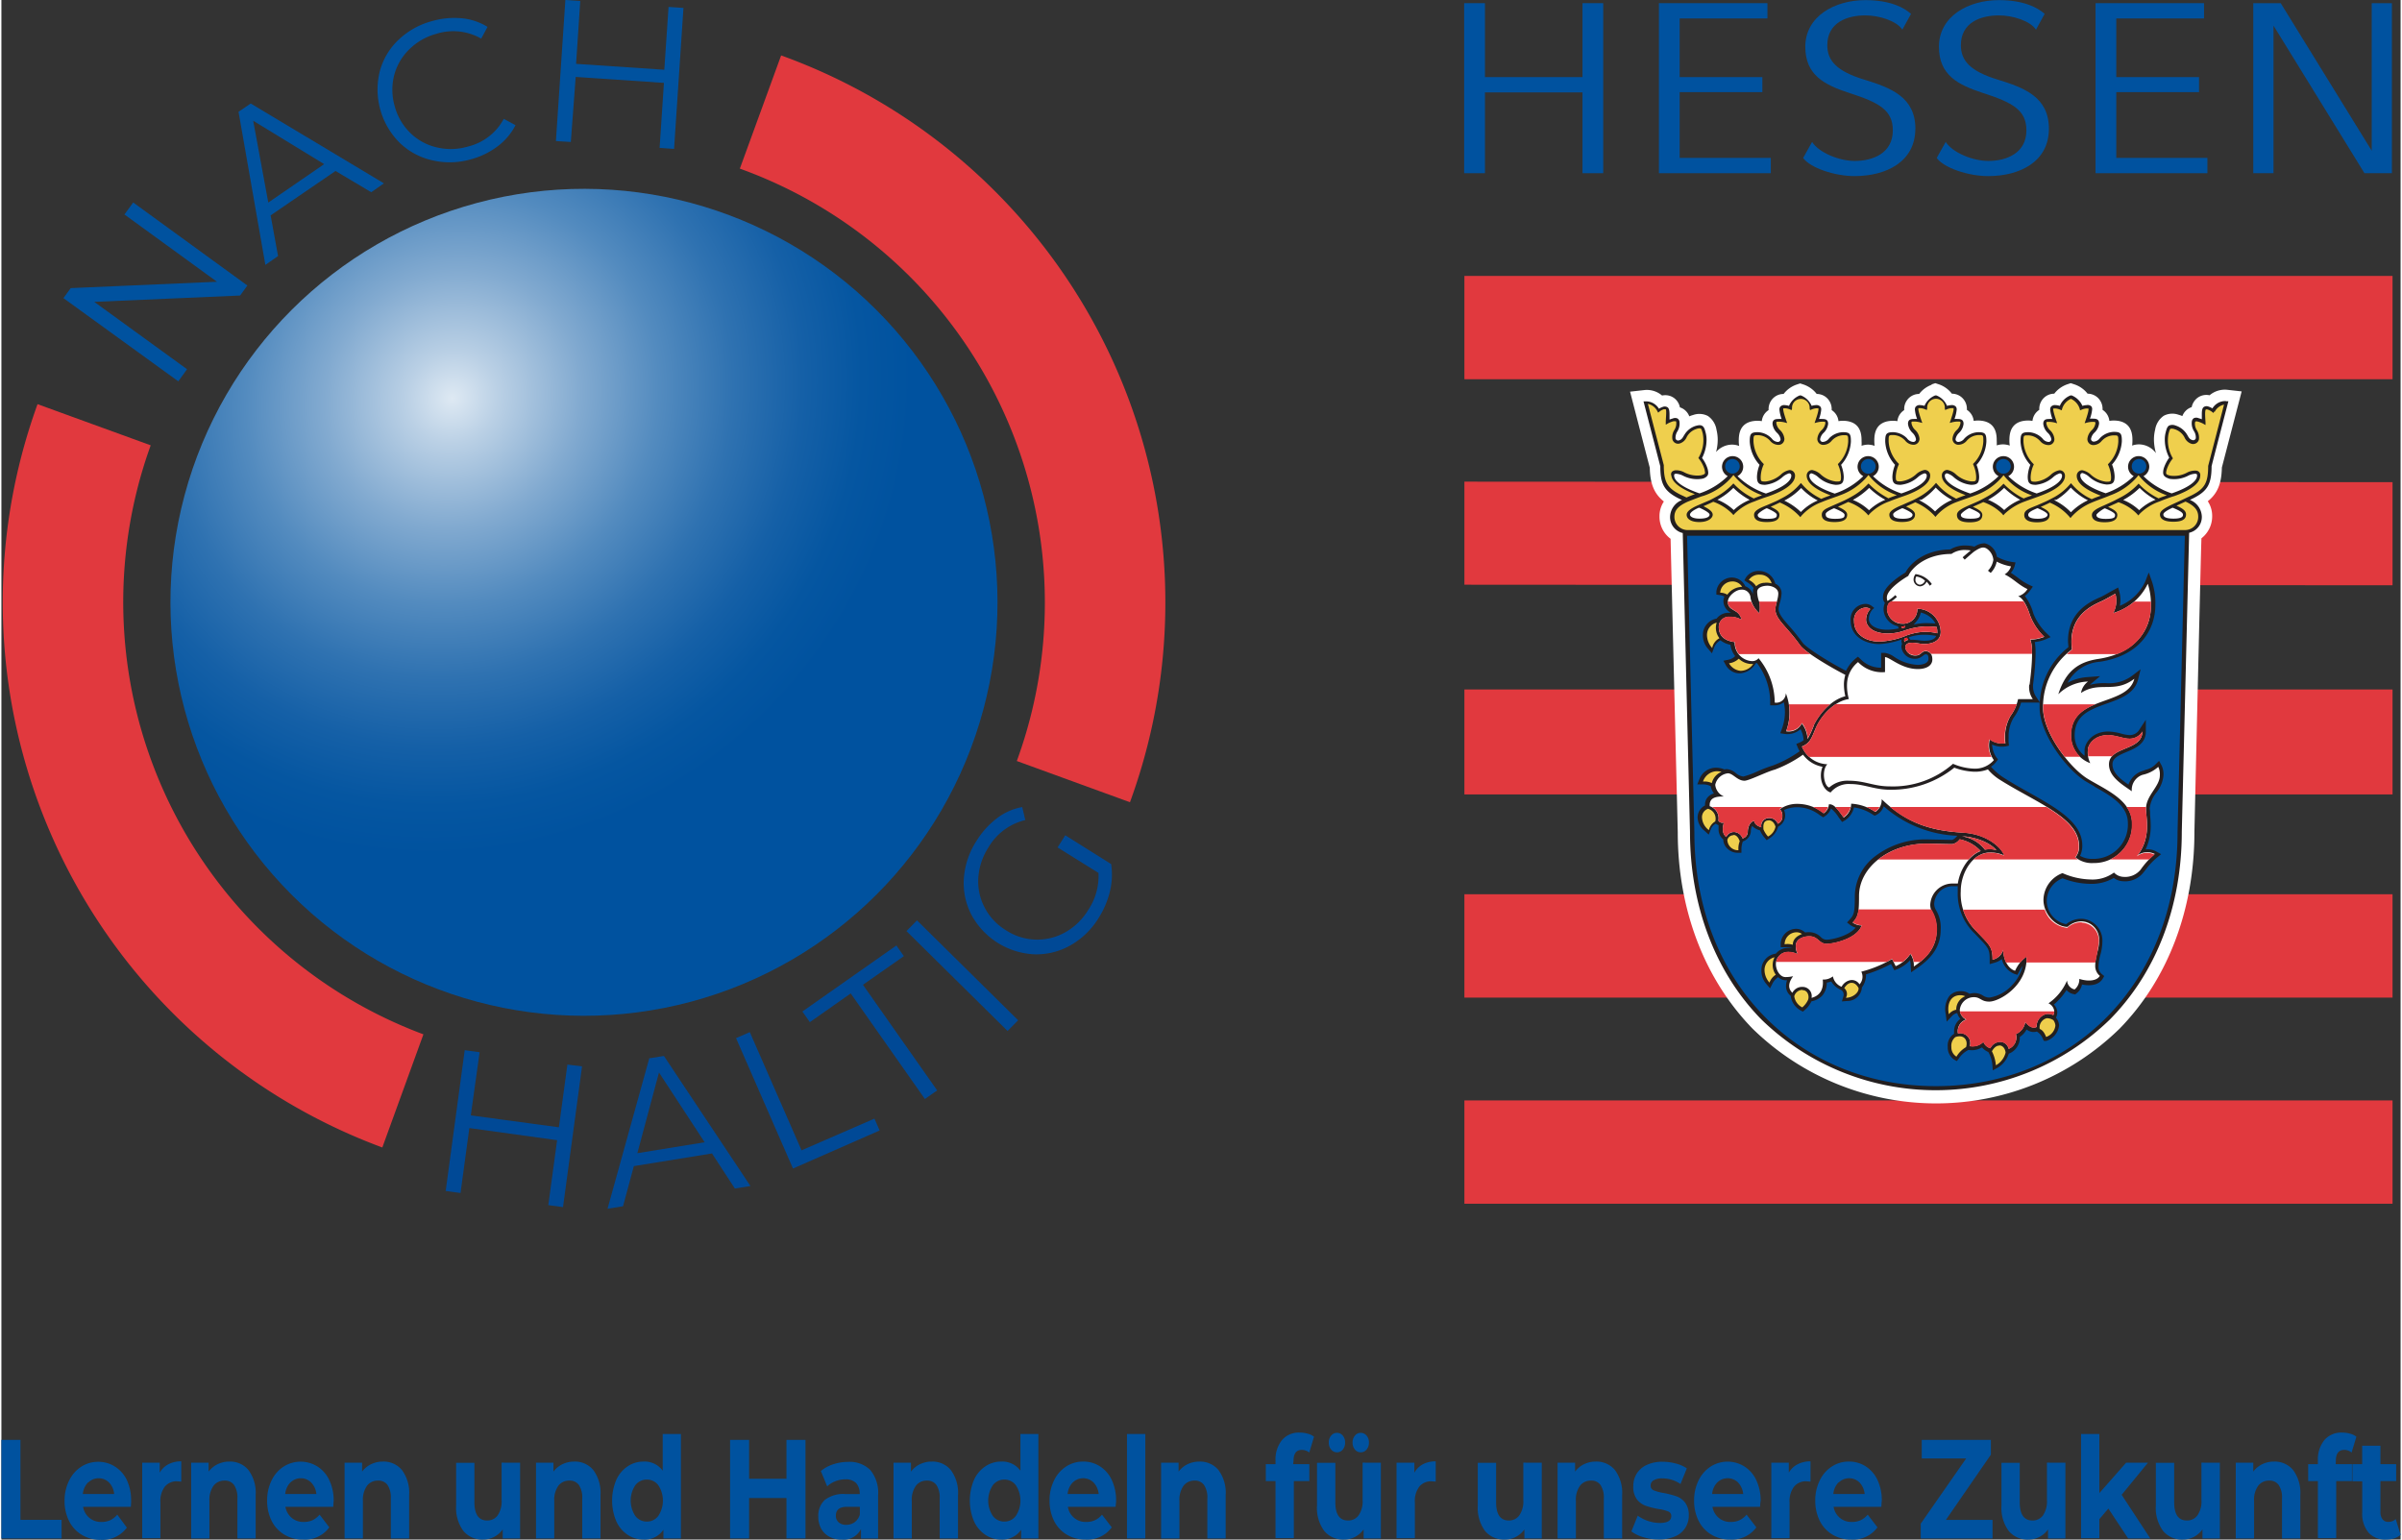 <?xml version="1.0"?>
<svg xmlns="http://www.w3.org/2000/svg" xmlns:xlink="http://www.w3.org/1999/xlink" viewBox="0 0 378.28 242.77" width="156" height="100"><rect x="0" y="0" width="378.28" height="242.77" fill="#333333" stroke="none"/><defs><style>.cls-1{fill:#e1393e;}.cls-2{fill:#fff;}.cls-3{fill:#231f20;}.cls-4{fill:#00529f;}.cls-5{fill:#efcf4d;}.cls-6{fill:#ed1c24;}.cls-7{fill:url(#Unbenannter_Verlauf_27);}.cls-8{fill:#004996;}</style><radialGradient id="Unbenannter_Verlauf_27" cx="138.09" cy="114.98" r="70.9" gradientTransform="matrix(-0.11, 0.99, -1.04, -0.11, 300.92, -14.4)" gradientUnits="userSpaceOnUse"><stop offset="0" stop-color="#dee9f3"/><stop offset="0.1" stop-color="#bad0e5"/><stop offset="0.28" stop-color="#82aad0"/><stop offset="0.45" stop-color="#538bbf"/><stop offset="0.61" stop-color="#2f72b1"/><stop offset="0.76" stop-color="#1560a7"/><stop offset="0.89" stop-color="#0556a1"/><stop offset="1" stop-color="#00529f"/></radialGradient></defs><g id="Ebene_2" data-name="Ebene 2"><rect class="cls-1" x="230.67" y="43.51" width="146.34" height="16.29"/><polyline class="cls-1" points="230.67 75.95 230.67 92.2 377.01 92.29 377.01 76.03 230.67 75.95"/><rect class="cls-1" x="230.67" y="108.72" width="146.34" height="16.55"/><rect class="cls-1" x="230.67" y="141.01" width="146.34" height="16.3"/><polyline class="cls-1" points="377.01 189.81 377.01 173.52 230.67 173.52 230.67 189.81"/><path class="cls-2" d="M370.59,112.78a4.43,4.43,0,0,0-2,1.46,2.33,2.33,0,0,0-1.92,1,2.39,2.39,0,0,0-.44,1.43s0,.08,0,.12a2.34,2.34,0,0,0-1.07,1.74,4.48,4.48,0,0,0-.64-.06c-3,0-3,2.33-3,3.21a6.27,6.27,0,0,0,.05.74,3.32,3.32,0,0,0-1.06-.19,3.53,3.53,0,0,0-1,.18,6.11,6.11,0,0,0,0-.73c0-.88,0-3.21-3-3.21a4.48,4.48,0,0,0-.64.06,2.34,2.34,0,0,0-1.07-1.74s0-.07,0-.12a2.39,2.39,0,0,0-.44-1.43,2.33,2.33,0,0,0-1.92-1,4.43,4.43,0,0,0-2-1.46l-.61-.2-.61.2a4.38,4.38,0,0,0-2,1.46,2.34,2.34,0,0,0-1.93,1,2.39,2.39,0,0,0-.44,1.43s0,.08,0,.12a2.34,2.34,0,0,0-1.07,1.74,4.48,4.48,0,0,0-.63-.06c-3,0-3,2.33-3,3.21a5,5,0,0,0,.06.76,3.17,3.17,0,0,0-1.11-.21,3.37,3.37,0,0,0-2.53,1.17,7.61,7.61,0,0,0,.26-1.94,6.6,6.6,0,0,0-.19-1.56,3.24,3.24,0,0,0-1.35-2.18,2.93,2.93,0,0,0-2.34-.16,3.86,3.86,0,0,0-.6.21,2.36,2.36,0,0,0-1-1.2,2,2,0,0,0-.48-.21,2.4,2.4,0,0,0-.81-1.39,2.35,2.35,0,0,0-2-.48,3.71,3.71,0,0,0-2.73-.87l-2.32.26,3.11,12c.05,2.51.68,4.09,2.22,5.32a4.17,4.17,0,0,0-.69,2.36,4.33,4.33,0,0,0,1.75,3.52c.05,2.12,1.13,46.25,1.13,46.25v0c0,12.19,4.19,23.18,11.8,31a41.41,41.41,0,0,0,57.86,0c7.61-7.78,11.8-18.78,11.8-31v0S413,139.25,413.1,137a4.37,4.37,0,0,0,1.69-3.48,4.17,4.17,0,0,0-.69-2.36c1.55-1.23,2.17-2.81,2.22-5.32l3.12-12-2.32-.26a3.72,3.72,0,0,0-2.74.87,2.35,2.35,0,0,0-2,.48,2.48,2.48,0,0,0-.82,1.39,2.13,2.13,0,0,0-.47.21,2.36,2.36,0,0,0-1,1.2,3.86,3.86,0,0,0-.6-.21,2.9,2.9,0,0,0-2.33.16,3.26,3.26,0,0,0-1.36,2.18,6.6,6.6,0,0,0-.19,1.56,8,8,0,0,0,.32,2.16,3.37,3.37,0,0,0-2.71-1.39,3.31,3.31,0,0,0-1.05.19,6.27,6.27,0,0,0,.05-.74c0-.88,0-3.21-3-3.21a4.48,4.48,0,0,0-.64.06,2.34,2.34,0,0,0-1.07-1.74s0-.07,0-.12a2.39,2.39,0,0,0-.44-1.43,2.33,2.33,0,0,0-1.92-1,4.41,4.41,0,0,0-2.05-1.46l-.61-.2-.6.2a4.41,4.41,0,0,0-2,1.46,2.33,2.33,0,0,0-1.92,1,2.39,2.39,0,0,0-.44,1.43s0,.08,0,.12a2.34,2.34,0,0,0-1.07,1.74,4.48,4.48,0,0,0-.64-.06c-3,0-3,2.33-3,3.21a4.71,4.71,0,0,0,.06.74,3.42,3.42,0,0,0-1.06-.19,3.39,3.39,0,0,0-1,.16,5.78,5.78,0,0,0,0-.71c0-.88,0-3.21-3-3.21a4.48,4.48,0,0,0-.63.06,2.34,2.34,0,0,0-1.07-1.74s0-.07,0-.12a2.39,2.39,0,0,0-.44-1.43,2.34,2.34,0,0,0-1.93-1,4.38,4.38,0,0,0-2-1.46l-.61-.2-.61.2" transform="translate(-66.22 -52.12)"/><path class="cls-3" d="M416.93,115.36a2.37,2.37,0,0,0-2.1,1.16,2.93,2.93,0,0,0-.62-.29.81.81,0,0,0-.76.08c-.2.17-.29.46-.29,1.11,0,.22,0,.5,0,.81a5.07,5.07,0,0,0-.51-.17.93.93,0,0,0-.75,0,.73.73,0,0,0-.31.48,2.3,2.3,0,0,0,.33,1.56,1.85,1.85,0,0,1,.29,1.11.41.41,0,0,1-.57.29c-.39-.1-.56-.41-.75-.75l-.06-.1a3.23,3.23,0,0,0-1.82-1.43,1.31,1.31,0,0,0-1,0c-.3.17-.42.55-.56,1.12a4.31,4.31,0,0,0-.13,1.1,6.28,6.28,0,0,0,.7,2.85,5.93,5.93,0,0,0-.86,1.68,2.51,2.51,0,0,0-.1.65c0,.52.29.76,1,1a4.82,4.82,0,0,0,2.93-.48,2.77,2.77,0,0,1,1.17-.32c.25.07.25.07.25.31,0,.9-1.48,1.94-4,2.79a11.43,11.43,0,0,1-4.45-2.72,1.69,1.69,0,0,0,.91-1.5,1.67,1.67,0,1,0-2.45,1.49A11.89,11.89,0,0,1,398,129.9c-2.53-.85-4-1.9-4-2.81a.35.35,0,0,1,.35-.38,2.72,2.72,0,0,1,1.06.61,4.82,4.82,0,0,0,2.72,1.2c1,0,1.28-.28,1.28-1.3a5.57,5.57,0,0,0-.41-1.85,6,6,0,0,0,1.55-3.68c0-1.18-.15-1.47-1.26-1.47a3.17,3.17,0,0,0-2.12.91l-.09.09a1.27,1.27,0,0,1-.91.53.42.42,0,0,1-.48-.43,1.79,1.79,0,0,1,.56-1,2.31,2.31,0,0,0,.71-1.42c0-.67-.44-.76-.9-.76a3.62,3.62,0,0,0-.54,0,5.82,5.82,0,0,0,.35-1.49.72.72,0,0,0-.12-.44A.83.83,0,0,0,395,116a2.57,2.57,0,0,0-.67.12,3.09,3.09,0,0,0-1.7-1.65l-.09,0-.08,0a3,3,0,0,0-1.69,1.65,2.7,2.7,0,0,0-.68-.12.83.83,0,0,0-.72.26.72.72,0,0,0-.12.44,5.82,5.82,0,0,0,.35,1.49,3.62,3.62,0,0,0-.54,0c-.47,0-.9.09-.9.76a2.31,2.31,0,0,0,.71,1.42,1.79,1.79,0,0,1,.56,1,.42.42,0,0,1-.48.43,1.27,1.27,0,0,1-.91-.53l-.09-.09a3.19,3.19,0,0,0-2.12-.91c-1.11,0-1.26.29-1.26,1.47a5.91,5.91,0,0,0,1.55,3.68,5.57,5.57,0,0,0-.41,1.85c0,1,.27,1.3,1.28,1.3a4.82,4.82,0,0,0,2.72-1.2,2.72,2.72,0,0,1,1.06-.61.35.35,0,0,1,.35.38c0,.91-1.49,1.95-4,2.79a11.52,11.52,0,0,1-4.47-2.73,1.67,1.67,0,1,0-1.54,0,11.6,11.6,0,0,1-4.47,2.74c-2.5-.85-4-1.89-4-2.8a.34.34,0,0,1,.35-.38,2.72,2.72,0,0,1,1.06.61,4.82,4.82,0,0,0,2.72,1.2c1,0,1.28-.28,1.28-1.3a5.57,5.57,0,0,0-.41-1.85,5.91,5.91,0,0,0,1.55-3.68c0-1.18-.15-1.47-1.27-1.47a3.16,3.16,0,0,0-2.11.91l-.09.09a1.27,1.27,0,0,1-.91.53.42.42,0,0,1-.48-.43,1.79,1.79,0,0,1,.56-1,2.29,2.29,0,0,0,.7-1.42c0-.67-.43-.76-.89-.76a3.53,3.53,0,0,0-.54,0,5.82,5.82,0,0,0,.35-1.49.72.72,0,0,0-.12-.44.83.83,0,0,0-.72-.26,2.7,2.7,0,0,0-.68.12,3,3,0,0,0-1.69-1.65l-.09,0-.08,0a3.06,3.06,0,0,0-1.7,1.65,2.56,2.56,0,0,0-.68-.12.81.81,0,0,0-.71.26.72.72,0,0,0-.12.44,5.41,5.41,0,0,0,.35,1.49,3.71,3.71,0,0,0-.54,0c-.47,0-.9.09-.9.76a2.31,2.31,0,0,0,.71,1.42,1.83,1.83,0,0,1,.55,1,.41.41,0,0,1-.47.43,1.31,1.31,0,0,1-.92-.53l-.08-.09a3.19,3.19,0,0,0-2.12-.91c-1.11,0-1.26.29-1.26,1.47a5.91,5.91,0,0,0,1.55,3.68,5.63,5.63,0,0,0-.42,1.85c0,1,.28,1.3,1.29,1.3a4.82,4.82,0,0,0,2.72-1.2,2.77,2.77,0,0,1,1.05-.61.35.35,0,0,1,.36.38c0,.91-1.49,1.95-4,2.79a11.52,11.52,0,0,1-4.47-2.73,1.67,1.67,0,1,0-1.54,0,11.51,11.51,0,0,1-4.5,2.75c-2.52-.85-4-1.9-4-2.81a.35.35,0,0,1,.36-.38,2.77,2.77,0,0,1,1.05.61,4.82,4.82,0,0,0,2.72,1.2c1,0,1.29-.28,1.29-1.3a5.63,5.63,0,0,0-.42-1.85,5.91,5.91,0,0,0,1.55-3.68c0-1.18-.15-1.47-1.26-1.47a3.17,3.17,0,0,0-2.12.91l-.08.09a1.31,1.31,0,0,1-.92.53.41.41,0,0,1-.47-.43,1.77,1.77,0,0,1,.55-1,2.31,2.31,0,0,0,.71-1.42c0-.67-.43-.76-.9-.76a3.62,3.62,0,0,0-.54,0,5.41,5.41,0,0,0,.35-1.49.72.72,0,0,0-.12-.44.83.83,0,0,0-.72-.26,2.57,2.57,0,0,0-.67.12,3.06,3.06,0,0,0-1.7-1.65l-.08,0-.09,0a3.06,3.06,0,0,0-1.7,1.65,2.57,2.57,0,0,0-.67-.12.83.83,0,0,0-.72.26.72.72,0,0,0-.12.44,5.82,5.82,0,0,0,.35,1.49,3.53,3.53,0,0,0-.54,0c-.46,0-.9.09-.9.76a2.31,2.31,0,0,0,.71,1.42,1.79,1.79,0,0,1,.56,1,.42.42,0,0,1-.48.43,1.27,1.27,0,0,1-.91-.53l-.09-.09a3.16,3.16,0,0,0-2.11-.91c-1.12,0-1.27.29-1.27,1.47a5.91,5.91,0,0,0,1.55,3.68,5.57,5.57,0,0,0-.41,1.85c0,1,.27,1.3,1.28,1.3a4.82,4.82,0,0,0,2.72-1.2,2.77,2.77,0,0,1,1.05-.61.34.34,0,0,1,.36.38c0,.91-1.5,1.95-4,2.8a11.82,11.82,0,0,1-4.48-2.74,1.67,1.67,0,1,0-1.54,0,11.5,11.5,0,0,1-4.45,2.72c-2.48-.85-4-1.89-4-2.79,0-.24,0-.24.25-.31a2.8,2.8,0,0,1,1.17.32,4.82,4.82,0,0,0,2.93.48,1.39,1.39,0,0,0,.92-.52.89.89,0,0,0,.11-.43,3.14,3.14,0,0,0-.11-.65,5.51,5.51,0,0,0-.87-1.68,6.29,6.29,0,0,0,.71-2.85,4.31,4.31,0,0,0-.13-1.1c-.14-.57-.26-.95-.56-1.12s-.59-.1-1,0a3.14,3.14,0,0,0-1.81,1.43l-.07.1c-.19.34-.37.65-.75.75a.42.42,0,0,1-.57-.29,1.85,1.85,0,0,1,.29-1.11,2.35,2.35,0,0,0,.33-1.56.73.73,0,0,0-.31-.48.93.93,0,0,0-.75,0,5.07,5.07,0,0,0-.51.17c0-.31,0-.59,0-.81,0-.65-.09-.94-.29-1.11a.81.81,0,0,0-.76-.08,2.93,2.93,0,0,0-.62.29,2.37,2.37,0,0,0-2.1-1.16l-.33,0s2.63,10.18,2.65,10.24c0,2.81.63,3.91,2.87,5.05l.55.27a2.93,2.93,0,0,0-1.88,2.62,2.57,2.57,0,0,0,2,2.58c.15,6.57,1.14,47.15,1.14,47.15,0,11.65,4,22.14,11.23,29.53a39.41,39.41,0,0,0,55,0C406,205.44,410,195,410,183.3c0,0,1.06-43.13,1.16-47.17a2.55,2.55,0,0,0,2-2.56,2.93,2.93,0,0,0-1.88-2.62l.55-.27c2.24-1.14,2.86-2.24,2.87-5.05,0-.06,2.65-10.24,2.65-10.24l-.33,0m-8.38,16.82c.86.36,1.55.7,1.55,1.06,0,.19,0,.63-1.49.63-.73,0-1.6-.11-1.6-.63C407,132.92,408.07,132.4,408.55,132.18Zm-7.67-1.37a11,11,0,0,0,2.38-1.79,10.47,10.47,0,0,0,2.37,1.79l.15.08a7.92,7.92,0,0,0-2.59,1.65,7.83,7.83,0,0,0-2.52-1.61Zm-3,1.47c.64.28,1.51.67,1.51,1s0,.63-1.47.63-1.47-.48-1.47-.63S397.29,132.54,397.84,132.28Zm-7.71-1.4A9.66,9.66,0,0,0,392.5,129a9.68,9.68,0,0,0,2.38,1.84l.32.17a9.13,9.13,0,0,0-2.68,1.89,9.17,9.17,0,0,0-2.66-1.92Zm-2.91,1.38c.61.27,1.49.68,1.49,1s-.51.63-1.53.63-1.52-.21-1.52-.63S386.53,132.56,387.22,132.26Zm-7.73-1.45a11,11,0,0,0,2.37-1.79,11.68,11.68,0,0,0,2.38,1.79l.17.09a8.25,8.25,0,0,0-2.54,1.62,8.25,8.25,0,0,0-2.55-1.62Zm-3,1.44c.7.31,1.58.7,1.58,1s0,.63-1.52.63-1.51-.43-1.51-.63S375.88,132.52,376.47,132.25Zm-7.64-1.37A9.66,9.66,0,0,0,371.2,129a9.94,9.94,0,0,0,2.38,1.84l.2.11a8.06,8.06,0,0,0-2.68,1.82,9.55,9.55,0,0,0-2.54-1.79Zm-2.91,1.38c.61.27,1.48.68,1.48,1,0,.52-.82.63-1.52.63s-1.52-.11-1.52-.63C364.36,133,365.23,132.56,365.92,132.26Zm-7.73-1.45a11.21,11.21,0,0,0,2.37-1.79,11.42,11.42,0,0,0,2.38,1.79l.17.09a8.08,8.08,0,0,0-2.57,1.65,8,8,0,0,0-2.55-1.63Zm-3.05,1.46c.65.28,1.54.68,1.54,1s0,.63-1.48.63-1.48-.46-1.48-.63C353.72,132.92,354.56,132.53,355.14,132.27Zm-7.68-1.39a9.94,9.94,0,0,0,2.38-1.84,9.48,9.48,0,0,0,2.37,1.84l.24.13a8,8,0,0,0-2.66,1.82,9.67,9.67,0,0,0-2.61-1.8Zm-2.93,1.39c.57.26,1.47.68,1.47,1s0,.63-1.51.63-1.5-.44-1.5-.63S343.88,132.55,344.53,132.27Zm-7.75-1.46a10.47,10.47,0,0,0,2.37-1.79,11,11,0,0,0,2.38,1.79l.19.11a7.88,7.88,0,0,0-2.51,1.6,8.26,8.26,0,0,0-2.58-1.63Zm-2.92,1.37c.49.22,1.54.74,1.54,1.06s-.4.63-1.6.63c-1,0-1.49-.32-1.49-.63S333,132.54,333.86,132.18Z" transform="translate(-66.22 -52.12)"/><path class="cls-4" d="M396.32,176.18l-1.41-.82c-3-1.79-7.33-7.5-7.33-11.7,0-.26,0-.5,0-.75h-2.92a7.37,7.37,0,0,1-1.18,2.39,5.69,5.69,0,0,0-.78,3.13,6.8,6.8,0,0,0,0,.76l.05.51-.5.11a3.64,3.64,0,0,1-2.16-.29,3.86,3.86,0,0,0,.66,2l.27.35-.26.35a3.25,3.25,0,0,1-.85.8,10,10,0,0,0,1.77,1.57c1.39.91,2.88,1.75,4.32,2.55,4.27,2.41,8.31,4.67,8.31,8.29a3.58,3.58,0,0,1-.35,1.64,3.68,3.68,0,0,0,2,.48,5.4,5.4,0,0,0,5.54-5.63c0-2.79-2.68-4.3-5.27-5.76" transform="translate(-66.22 -52.12)"/><path class="cls-4" d="M371.16,150.45a3.11,3.11,0,0,0-.64-.86,3.77,3.77,0,0,0-1.67-.88,3.07,3.07,0,0,1-.66,1.36,6.4,6.4,0,0,1-.47.55,7.72,7.72,0,0,1,1.84-.24c.54,0,1.11,0,1.6.07" transform="translate(-66.22 -52.12)"/><path class="cls-4" d="M332,136.6l1.15,46.79c0,24,16.74,40,38.09,40s38.09-16,38.09-40l1.15-46.79H332m73,44a16.44,16.44,0,0,1,.1,1.71,8.49,8.49,0,0,1-.81,3.75,2.82,2.82,0,0,1,1.71.34l.74.41-.65.54a10.85,10.85,0,0,0-1.78,1.9l-.38.48a3.65,3.65,0,0,1-3.13,1.35,2.58,2.58,0,0,1-1.52-.52,6.94,6.94,0,0,1-3.69.93,12.17,12.17,0,0,1-4.38-.88,3.86,3.86,0,0,0-2.5,3.55,3.79,3.79,0,0,0,3.06,3.69,3.79,3.79,0,0,1,2.45-.85,3.43,3.43,0,0,1,3.26,3.57,7.94,7.94,0,0,1-.31,2.08,7.38,7.38,0,0,0-.3,2,1.45,1.45,0,0,0,.52,1.07l.38.31-.25.43c-.52.89-1.76,1.21-3.25.9a2.26,2.26,0,0,1-.86,1.39l-.21.18-.27-.06a1.87,1.87,0,0,1-1.1-.64,10,10,0,0,1-2,2.29,1.79,1.79,0,0,1,.54,1.21,2,2,0,0,1-.21.87,1.93,1.93,0,0,1,.49,1.23,2.9,2.9,0,0,1-2,2.42l-.4,0-.16-.34a2.35,2.35,0,0,0-.94-1.13,1.74,1.74,0,0,1-1.62-.33,3.12,3.12,0,0,1-1.07,1.18,1.11,1.11,0,0,1,0,.19,2.47,2.47,0,0,1-.31,1.17,2.65,2.65,0,0,1-1.43,1.28,4,4,0,0,1-1.74,2.21l-.78.42-.07-.89a4.89,4.89,0,0,0-.63-2,2.65,2.65,0,0,1-1-.73,3.11,3.11,0,0,1-2.13.4,3.92,3.92,0,0,0-1.54,1.37l-.3.39-.43-.24a2.29,2.29,0,0,1-1-2,2.16,2.16,0,0,1,1-2.06,2.63,2.63,0,0,1,0-.36,2.37,2.37,0,0,1,1-2,2.26,2.26,0,0,1-.51-.92,1.56,1.56,0,0,0-.83.48l-.83.88-.15-1.21a3.53,3.53,0,0,1,.59-2.85,2.26,2.26,0,0,1,1.76-.74,2.23,2.23,0,0,1,1.4.41,3.09,3.09,0,0,1,.79-.12,2.53,2.53,0,0,1,1.34.4,1.77,1.77,0,0,0,1.07.31,6.2,6.2,0,0,0,3.56-2,6.35,6.35,0,0,0,1.61-3,8.08,8.08,0,0,0-.59,1l-.22.42-.46-.14a3.31,3.31,0,0,1-2-2.35,3.22,3.22,0,0,1-1.19.59l-.73.21v-.77c0-1.59-.26-1.86-1.7-3.36l-.67-.7a8.68,8.68,0,0,1-2.66-6.71,6.28,6.28,0,0,1,0-.75l-.88,0a2.92,2.92,0,0,0-2.84,2.77,2,2,0,0,0,.33,1.07,5.32,5.32,0,0,1,.7,2.95c0,3.16-1.94,4.91-3.84,6.22l-.83.57-.06-1c0-.35-.05-.64-.1-.9a5.84,5.84,0,0,1-2,1.4l-.48.18-.53-1a20.86,20.86,0,0,1-3.94,1.64,2.11,2.11,0,0,1,0,.25,3.27,3.27,0,0,1-.65,1.82v.06a2.29,2.29,0,0,1-2.31,2.07l-.84.07.24-.82a.87.87,0,0,0-.37-1,3.16,3.16,0,0,1-1.55-1.33,3.27,3.27,0,0,1-.7.18,3.18,3.18,0,0,1-.67,2,3,3,0,0,1-1.75.95,4,4,0,0,1-1.06,1.38l-.29.25-.34-.18a3.06,3.06,0,0,1-1.56-2.17v-.12a1.93,1.93,0,0,1-.76-1.57,3,3,0,0,1,.16-.91h-.23a1.72,1.72,0,0,1-1.17-.49,2.71,2.71,0,0,0-.89,1l-.39.77-.56-.66a3.19,3.19,0,0,1-.8-2.19A2.58,2.58,0,0,1,346,202.5a2.45,2.45,0,0,1,1.84-.91,6,6,0,0,1,.75.06v0a2.84,2.84,0,0,0-1.18-.16l-.65,0,0-.65a2.47,2.47,0,0,1,2.26-2.25,2.06,2.06,0,0,1,1.59.57,3.08,3.08,0,0,1,.61-.05,2.62,2.62,0,0,1,1.85.75,1.26,1.26,0,0,0,.91.44c.85,0,3.48-.58,4.59-1.9a3.15,3.15,0,0,1-.86-.43l-.49-.39.42-.46c.68-.74.81-1.12.81-3.81a8,8,0,0,1,3.28-6.23,13.08,13.08,0,0,1,8.07-2.6l3.95.08s.32,0,.86-.65A18.64,18.64,0,0,1,363,179.26a2.31,2.31,0,0,1-1.15,1.36l-.28.13-.26-.16a7,7,0,0,0-3-1.15,3.27,3.27,0,0,1-1.43,2.05l-.44.25-.56-.77a5.9,5.9,0,0,0-1.19-1.37,2.41,2.41,0,0,1-.91,1.19l-.32.21-.55-.35a5.78,5.78,0,0,0-3.62-1.24,4.94,4.94,0,0,0-2,.44,2.19,2.19,0,0,1,.17.88v0a2,2,0,0,1-1.1,1.74,3.21,3.21,0,0,1-1.39,1.86l-.42.28-.33-.39a4.27,4.27,0,0,1-.72-1.16,2.68,2.68,0,0,1-1.24-.7,1.8,1.8,0,0,0-.21.9,1.83,1.83,0,0,1-1.26,1.54,3.69,3.69,0,0,0-.22,1.22l0,.57-.56,0a2.26,2.26,0,0,1-1.57-.58,2.1,2.1,0,0,1-.73-1.37v-.16a2,2,0,0,1-.74-1.71,5.29,5.29,0,0,1,0-.54c-.09,0-.18-.07-.27-.12l-.17-.11a1.63,1.63,0,0,0-.81.95l-.31.78-.66-.61a2.74,2.74,0,0,1-1.09-2.1,2.12,2.12,0,0,1,1.17-1.89v-.15a1.71,1.71,0,0,1,.31-1,2,2,0,0,1,1.1-.75,2.57,2.57,0,0,1-.51-1.14,2.84,2.84,0,0,0-1.26-.29h-.86l.33-.8a2.79,2.79,0,0,1,2.51-1.82,3.35,3.35,0,0,1,1.43.27,1.73,1.73,0,0,1,.38-.05,2.48,2.48,0,0,1,1.41.62,2.25,2.25,0,0,0,1.21.55,13.28,13.28,0,0,0,2.23-.82,22,22,0,0,1,2.41-.92,18.34,18.34,0,0,0,4.23-2.25,4.48,4.48,0,0,1-.31-.62l-.22-.53.53-.22a3,3,0,0,0,.62-.36,4.24,4.24,0,0,0-.48-1.75,3.14,3.14,0,0,1-2.51.75l-.69-.11.25-.66a7.85,7.85,0,0,0,.49-2.66,7.75,7.75,0,0,0-.17-1.56,2.39,2.39,0,0,1-1.58.48h-.58v-.57a10.21,10.21,0,0,0-2.1-6.12l-.18.07a3.11,3.11,0,0,1-2.54,1.58,2.5,2.5,0,0,1-2.17-1.3l-.38-.69.77-.16a2,2,0,0,0,1.08-.57,3.66,3.66,0,0,1-.74-1.78,3.91,3.91,0,0,1-1.58-.71,2.14,2.14,0,0,0-1,1.14l-.34.91-.63-.74a3.19,3.19,0,0,1-.8-2.19,2.6,2.6,0,0,1,2.16-2.54,2.34,2.34,0,0,1,2-.92h.28a2.09,2.09,0,0,1-1.2-1.82,1.93,1.93,0,0,1,.16-.74,2.47,2.47,0,0,0-.78-.24l-.49-.07v-.51a2.49,2.49,0,0,1,2.35-2.18,2.35,2.35,0,0,1,2.21,1.38,2,2,0,0,1,.7.43,1.85,1.85,0,0,1,.5.85,2.56,2.56,0,0,1,0-.39v-.15a1.47,1.47,0,0,1,.11-.47,3.81,3.81,0,0,0-1-.9l-.47-.3.27-.48a2.39,2.39,0,0,1,2.22-1,2.6,2.6,0,0,1,2.39,2,1.64,1.64,0,0,1,1,1.47,6.07,6.07,0,0,1-.28,1.55,5.47,5.47,0,0,0-.19.93c0,.8.64,1.55,1.63,2.68a33.44,33.44,0,0,1,2.16,2.68c.58.8,4.2,3.08,6.84,4.43a5.63,5.63,0,0,1,1.5-1.93l.38-.3.36.33a4.45,4.45,0,0,0,3.29,1.41v-2.34h.58a3.32,3.32,0,0,1,1.46.61,7.3,7.3,0,0,0,3.72,1.28c.64,0,1.71-.2,1.71-.95s-.28-.71-.5-.71-.69.7-1.57.7a2.09,2.09,0,0,1-2.2-1.87,1.19,1.19,0,0,1,.11-.51.88.88,0,0,1-.06-.67,11.92,11.92,0,0,1-3.54.73c-2.17,0-4.51-1.16-4.51-3.7a2.41,2.41,0,0,1,2.29-2.63,1.65,1.65,0,0,1,1.05.33l.38.31-.31.27a2.34,2.34,0,0,0-.54,1.48c0,.81.91,1.68,2.9,1.68a10,10,0,0,0,1.83-.21,1.17,1.17,0,0,1-.14-.34l-.27-.07a2.83,2.83,0,0,1-2-2.54,2.63,2.63,0,0,1,.21-1.07,1.28,1.28,0,0,1-.29-1c0-1.54,2.54-3.2,3.54-3.8.58-1.15,2.71-3.56,7.06-3.63a4.41,4.41,0,0,1,2.49-.62,5.3,5.3,0,0,1,1.32.18,2.91,2.91,0,0,1,1.61-.53,2.5,2.5,0,0,1,1.92,2.12,7.67,7.67,0,0,0,2.3.81l.65.09-.17.63a2.66,2.66,0,0,1-.58,1c.41.25.76.52,1.11.77a9,9,0,0,0,1.74,1.11l.63.3-.4.56a3.89,3.89,0,0,1-.87.92,7.83,7.83,0,0,1,1.34,2.73,8.7,8.7,0,0,0,2.1,3.15l.63.6-.8.35a5.71,5.71,0,0,1-1.7.43,9.88,9.88,0,0,1,.13,1.7,41.73,41.73,0,0,1-.4,5,2.31,2.31,0,0,0,0,.37,2.88,2.88,0,0,0,.47,1.55l.59.89a11.73,11.73,0,0,1,4.51-8.69c0-.34-.06-.67-.06-1,0-4.61,3.55-6.21,5-6.85l.16-.07c.35-.16.88-.46,1.34-.73l1.41-.77.19.71a4.89,4.89,0,0,1,.17,1.27,5.07,5.07,0,0,1-.1.91,7.59,7.59,0,0,0,4-3.81l.56-1.45.52,1.47a10.67,10.67,0,0,1,.52,3.7c0,3.68-2.3,7.94-8.76,8.91a6.28,6.28,0,0,0-5.08,3.32,7.7,7.7,0,0,1,3.31-.91l1.82-.14L395.62,160l-.11.1a9.68,9.68,0,0,1,2.53-.26,6.09,6.09,0,0,0,4.17-1.19l1.3-1-.4,1.6c-.56,2.26-2.8,3.06-5,3.83-2.58.93-5,1.8-5,5a4,4,0,0,0,1.56,3.22c0-.3,0-.6,0-.89,0-1,1.1-2.94,3.75-2.94a8.71,8.71,0,0,1,2,.32,6,6,0,0,0,1.3.24,1.76,1.76,0,0,0,1.61-.88l1-1.53v1.86c0,1.95-1.69,2.65-3.05,3.22s-2.21,1-2.21,1.95c0,1.36,1.32,2.37,2.52,3.2a3.49,3.49,0,0,1,2-2.09l.75-.26a3.13,3.13,0,0,0,1.54-.87l.54-.53.36.66a3.13,3.13,0,0,1,.33,1.62,5,5,0,0,1-1.11,2.71,4.86,4.86,0,0,0-1.07,2.58C405,179.9,405,180.21,405,180.57Z" transform="translate(-66.22 -52.12)"/><path class="cls-4" d="M367.4,153c.94,0,1.31.15,2,.15.5,0,1.55,0,1.88-.75a10.07,10.07,0,0,0-2.05-.19,7.15,7.15,0,0,0-2.26.4.86.86,0,0,0,.27.4h.12" transform="translate(-66.22 -52.12)"/><path class="cls-2" d="M402.86,187.21c2.39-2.9,1.5-6.08,1.5-7.54,0-2.13,2.18-3.52,2.18-5.28a2.61,2.61,0,0,0-.25-1.35,5.36,5.36,0,0,1-2.48,1.26,2.49,2.49,0,0,0-1.69,2.59c-1.4-1-3.6-2.22-3.6-4.24,0-2.89,5.26-2.09,5.26-5.17a2.31,2.31,0,0,1-2.07,1.13c-.92,0-2.13-.56-3.34-.56-2.26,0-3.18,1.58-3.18,2.36a3.79,3.79,0,0,0,.38,2.05,4.61,4.61,0,0,1-3.05-4.38c0-6.39,8.9-4.51,10-8.93-3.14,2.4-5.49.31-8.41,2.24a2.81,2.81,0,0,1,1.11-1.8,6.93,6.93,0,0,0-4.69,2c1.21-3.79,3.33-5.12,6.33-5.57,5.63-.84,8.27-4.43,8.27-8.34a10.19,10.19,0,0,0-.49-3.51,8.73,8.73,0,0,1-5.46,4.62,4.07,4.07,0,0,0,.34-3.05c-.45.23-1.53.88-2.15,1.17-1.32.61-5.4,2.22-4.69,7.61a11.25,11.25,0,0,0-4.56,9.2c0,4,4.25,9.5,7.05,11.21s7,3.36,7,7.07a6,6,0,0,1-6.11,6.21,4.1,4.1,0,0,1-2.83-.9,2.56,2.56,0,0,0,.58-1.8c0-4.4-6.68-6.79-12.38-10.36a8,8,0,0,1-2-1.71,5.54,5.54,0,0,1-2.35.36,9.9,9.9,0,0,1-2.95-.63A15.81,15.81,0,0,1,364,176.65c-2.47,0-4.06-.9-6.26-.9a3.7,3.7,0,0,0-3.11,1.33c-1.27-.4-1.94-2.39-1.27-4.05a4.88,4.88,0,0,1-3.08-1.91,19.61,19.61,0,0,1-4.45,2.36c-1.25.31-4.05,1.75-4.78,1.75-1.13,0-1.81-1.17-2.61-1.17a2.29,2.29,0,0,0-2,1.81,2.23,2.23,0,0,0,1.38,1.85c-1.75-.05-2.32.47-2.25,1.53a2,2,0,0,1,1.37,2.27.74.74,0,0,0,.86.3c-.12.52-.43,1.63.38,2.28a1.33,1.33,0,0,1,1.32-.78,1.52,1.52,0,0,1,1.25,1,1.06,1.06,0,0,0,.82-1c0-1,.52-1.71,1-1.74.14.63.69.83,1.14,1a1.23,1.23,0,0,1,1.18-1.47,1.41,1.41,0,0,1,1.41.9,1.21,1.21,0,0,0,.72-1.22,1.23,1.23,0,0,0-.41-1.06,4.68,4.68,0,0,1,2.78-.85,6.62,6.62,0,0,1,4.16,1.48,1.85,1.85,0,0,0,.81-1.41c.87-.1,1.52,1,2.34,2.08a2.57,2.57,0,0,0,1.17-2.18,7.48,7.48,0,0,1,3.81,1.29,2.22,2.22,0,0,0,1-2c4,3.86,7.87,5,12.92,5.28,3.84.25,6.08,2.48,6.41,3.6a5,5,0,0,0-2.32-.46c-2.51,0-4.54,3-4.54,6.1a8.17,8.17,0,0,0,2.5,6.32c2,2.12,2.52,2.38,2.52,4.46a2.24,2.24,0,0,0,1.69-1.57c0,1.61.76,3,1.86,3.33a5.51,5.51,0,0,1,1.8-2.25c.21,4.56-4.28,7.11-5.88,7.11-1.28,0-1.38-.7-2.41-.7a2.22,2.22,0,0,0-2.23,2,1.77,1.77,0,0,0,1,1.53,1.91,1.91,0,0,0-1.29,2.18,1.59,1.59,0,0,1,1.88,2,2.39,2.39,0,0,0,2.13-.67,1.65,1.65,0,0,0,1.1,1,1.75,1.75,0,0,1,1.46-1,1.35,1.35,0,0,1,1.42,1.1,1.93,1.93,0,0,0,1.14-2.33,2.46,2.46,0,0,0,1.48-1.91c.48.62,1.11,1.1,1.79.79a2,2,0,0,1,1.63-2.06,2.07,2.07,0,0,1,1,.19,1.42,1.42,0,0,0,.15-.62,1.53,1.53,0,0,0-.91-1.23,8.32,8.32,0,0,0,2.93-3.6,1.52,1.52,0,0,0,1.19,1.41,2,2,0,0,0,.74-1.66c1.36.43,2.76.34,3.24-.48a2,2,0,0,1-.73-1.52c0-1.76.61-2.46.61-4.07a2.85,2.85,0,0,0-2.68-3,3.17,3.17,0,0,0-2.28.87c-1.87,0-3.81-2-3.81-4.28a4.58,4.58,0,0,1,3-4.2,11.65,11.65,0,0,0,4.41,1,5.73,5.73,0,0,0,3.71-1.09,2.18,2.18,0,0,0,1.5.68,3.14,3.14,0,0,0,2.7-1.14,13.6,13.6,0,0,1,2.23-2.47,2.64,2.64,0,0,0-2.86.33" transform="translate(-66.22 -52.12)"/><path class="cls-2" d="M352,166.42c1-2,2.88-4,4.95-4.51a8.45,8.45,0,0,1-.22-2,5.6,5.6,0,0,1,.22-1.37c-2.45-1.26-6.39-3.62-7.13-4.66-2.12-3-3.93-4.09-3.9-5.71,0-.67.46-1.62.46-2.47s-1.05-1.22-1.71-1.22-1.58.23-1.62.94a5,5,0,0,0,.35,1.69,4.68,4.68,0,0,1,0,1.71,4.23,4.23,0,0,1-1.39-2.39,1.36,1.36,0,0,0-1.49-1.33c-.81,0-2.09,1-2.09,1.91s.61,1.12,1.17,1.48a2,2,0,0,1,1,1.37,3.25,3.25,0,0,0-1.82-.46A1.57,1.57,0,0,0,337,151c0,1.58,1.18,2.2,2.51,2.37a2.88,2.88,0,0,0,2.76,3,1.25,1.25,0,0,0,1-.46,11.08,11.08,0,0,1,2.55,7,1.51,1.51,0,0,0,1.75-1.48,8.42,8.42,0,0,1,.05,6,2.3,2.3,0,0,0,2.47-1.23,4.28,4.28,0,0,1,.9,2.45,13.75,13.75,0,0,0,1-2.15" transform="translate(-66.22 -52.12)"/><path class="cls-2" d="M380.79,186.2c-1.19-1.39-3.67-2.14-5.45-2.21,0,0,0,0,0,0a5.63,5.63,0,0,1,3.62,2.11,3.87,3.87,0,0,1,1.85.08" transform="translate(-66.22 -52.12)"/><path class="cls-2" d="M375,184.45a1.87,1.87,0,0,1-1.17.78c-1.53,0-2.53-.08-3.95-.08-6.2,0-10.77,3.84-10.77,8.25,0,2.68-.12,3.28-1,4.2a2.46,2.46,0,0,0,1.43.46c-.82,2.19-4.6,2.9-5.51,2.9-1.28,0-1.32-1.19-2.77-1.19-.93,0-2.12.43-2.12,1.5a2.9,2.9,0,0,0,.3,1.33,3.29,3.29,0,0,0-1.6-.36,1.93,1.93,0,0,0-1.84,1.89c0,1,.68,2.06,1.49,2.06a4.72,4.72,0,0,0,1.23-.14c-.73,1-.88,1.89-.12,2.62a1.73,1.73,0,0,1,1.66-.93,1.43,1.43,0,0,1,1.36,1.73c.81-.2,2-.85,1.77-2.89a2.37,2.37,0,0,0,1.6-.5,2.21,2.21,0,0,0,1.37,1.64,2,2,0,0,1,1.49-1.06,1.44,1.44,0,0,1,1.34.68,1.78,1.78,0,0,0,.28-2,18.68,18.68,0,0,0,4.85-2l.57,1.13a5.26,5.26,0,0,0,2.32-1.94,3.26,3.26,0,0,1,.54,2c1.81-1.24,3.59-2.86,3.59-5.74,0-2.62-1-2.6-1-4a3.51,3.51,0,0,1,3.41-3.35l.94,0c.35-2.32,1.87-4.5,3.6-5.12a6.18,6.18,0,0,0-3.3-1.84" transform="translate(-66.22 -52.12)"/><path class="cls-2" d="M365.77,150.89a1.22,1.22,0,0,0,.14.28l.47-.13a1.25,1.25,0,0,0,0-.21,1.77,1.77,0,0,1-.63.06" transform="translate(-66.22 -52.12)"/><path class="cls-2" d="M366.29,153.36a.84.84,0,0,1,.57-.33,1,1,0,0,1-.18-.35s-.41.15-.41.14a.92.92,0,0,0,0,.54" transform="translate(-66.22 -52.12)"/><path class="cls-2" d="M386,160.1c.57-4.35.44-6.37.12-7.12a6.19,6.19,0,0,0,2.2-.44,9.23,9.23,0,0,1-2.25-3.4c-.31-1-1-2.7-1.87-3a2.55,2.55,0,0,0,1.47-1.13c-1.47-.69-2.11-1.57-3.6-2.32a2.23,2.23,0,0,0,1-1.26,7.55,7.55,0,0,1-2.25-.75,3.51,3.51,0,0,1-.95,1.78l-.43-.35a3.12,3.12,0,0,0,.85-1.71,2.39,2.39,0,0,0-1.07-1.79c-.48-.27-.9-.22-1.9.44-.34.24-1.11.94-1.55,1.32l-.32-.37c.44-.41,1-.85,1.26-1.08a4.3,4.3,0,0,0-.71-.07,3.67,3.67,0,0,0-2.32.62c-4.19,0-6.34,2.35-6.8,3.46-1.6.94-3.38,2.36-3.38,3.39a1.24,1.24,0,0,0,.1.56,6.26,6.26,0,0,0,1.23-.92l.25.29a11.3,11.3,0,0,1-1.26,1,1.88,1.88,0,0,0-.27,1.1,2.4,2.4,0,0,0,2.45,2.13,2.26,2.26,0,0,0,2.3-2.37,3.74,3.74,0,0,1,3.69,3.65c0,1.73-1.91,1.91-2.59,1.91s-1.17-.2-1.91-.2-1.08.26-1.08.75a1.54,1.54,0,0,0,1.63,1.27c.84,0,.9-.68,1.57-.68.39,0,1.06.2,1.06,1.29s-1.14,1.52-2.27,1.52c-2.62,0-4.43-1.88-5.19-1.88v2.36a5.21,5.21,0,0,1-4.25-1.58,4.64,4.64,0,0,0-1.74,3.41,7.56,7.56,0,0,0,.29,2.42c-2.08.29-4.22,2.29-5.24,4.63-.65,1.49-.82,2.29-2.16,2.85a4.46,4.46,0,0,0,4,2.8c-1,1.12-.42,3.56.31,3.66a4.27,4.27,0,0,1,3.09-1.06c2.56,0,3.94.89,6.42.89a14.31,14.31,0,0,0,10-3.56,9.06,9.06,0,0,0,3.26.76,3.91,3.91,0,0,0,3.18-1.34,4,4,0,0,1-.65-3.28,3.32,3.32,0,0,0,2.48.62A6.74,6.74,0,0,1,383,165a6.91,6.91,0,0,0,1.19-2.64h2.32a3.32,3.32,0,0,1-.56-2.29m-15.69-15.59a3.14,3.14,0,0,0-.5-.64,1.24,1.24,0,0,1-1,.74,1.08,1.08,0,0,1-1.05-1.1,1.42,1.42,0,0,1,.31-.83,3.67,3.67,0,0,1,2.57,1.57Z" transform="translate(-66.22 -52.12)"/><path class="cls-2" d="M368,143.55a.75.75,0,0,0,.75.77,1,1,0,0,0,.77-.62,2.43,2.43,0,0,0-1.38-.67,1,1,0,0,0-.14.52m.12-.48" transform="translate(-66.22 -52.12)"/><path class="cls-2" d="M371.4,151a12.56,12.56,0,0,0-1.85-.1,11.46,11.46,0,0,0-3.31.66,7.73,7.73,0,0,1-2.63.45c-2.44,0-3.39-1.2-3.39-2.17a2.55,2.55,0,0,1,.66-1.68,1.21,1.21,0,0,0-.75-.23,1.94,1.94,0,0,0-1.8,2.14c0,2.2,2,3.22,4,3.22a12.65,12.65,0,0,0,4.36-1,9.29,9.29,0,0,1,2.55-.53,8,8,0,0,1,2.21.22,1.61,1.61,0,0,0,0-.26,2.35,2.35,0,0,0-.09-.67" transform="translate(-66.22 -52.12)"/><path class="cls-5" d="M344.33,144a3.65,3.65,0,0,1,1,.11,1.86,1.86,0,0,0-1.84-1.37,1.91,1.91,0,0,0-1.75.83,2.74,2.74,0,0,1,1.15,1,2,2,0,0,1,1.4-.55" transform="translate(-66.22 -52.12)"/><path class="cls-5" d="M340.68,144.66a1.76,1.76,0,0,0-1.63-.85,1.91,1.91,0,0,0-1.83,1.77,2.15,2.15,0,0,1,1.12.31,2.94,2.94,0,0,1,2.34-1.23" transform="translate(-66.22 -52.12)"/><path class="cls-5" d="M336.67,150.3a2,2,0,0,0-1.53,2,3.07,3.07,0,0,0,.82,2,2.2,2.2,0,0,1,1.14-1.54,2.71,2.71,0,0,1-.43-2.47" transform="translate(-66.22 -52.12)"/><path class="cls-5" d="M340.13,156a2.71,2.71,0,0,1-1.52.71,2.36,2.36,0,0,0,1.81,1.19,2.4,2.4,0,0,0,2-1.08,3,3,0,0,1-2.25-.82" transform="translate(-66.22 -52.12)"/><path class="cls-5" d="M335.28,179.66a1.39,1.39,0,0,0-.93,1.36,2.64,2.64,0,0,0,1.09,2,2.07,2.07,0,0,1,1-1.37,1.61,1.61,0,0,0-1.14-2" transform="translate(-66.22 -52.12)"/><path class="cls-5" d="M337.44,173.83a3.08,3.08,0,0,0-.75-.1,2.37,2.37,0,0,0-2.18,1.63,2.71,2.71,0,0,1,1.39.24,2.54,2.54,0,0,1,1.54-1.77" transform="translate(-66.22 -52.12)"/><path class="cls-5" d="M339.35,183.82a1,1,0,0,0-1,.73,1.68,1.68,0,0,0,1.75,1.64,3.2,3.2,0,0,1,.2-1.42c-.19-.57-.54-1-1-1" transform="translate(-66.22 -52.12)"/><path class="cls-5" d="M344.84,181.49c-.89,0-.83.89-.8,1.41a4,4,0,0,0,.72,1.13,2.23,2.23,0,0,0,1.18-1.56c-.2-.65-.58-1-1.1-1" transform="translate(-66.22 -52.12)"/><path class="cls-5" d="M350.12,199.4a1.47,1.47,0,0,0-.94-.27,1.89,1.89,0,0,0-1.8,1.89,2.71,2.71,0,0,1,1.29.08c0-.86.61-1.38,1.45-1.7" transform="translate(-66.22 -52.12)"/><path class="cls-5" d="M345.81,203.06a2.08,2.08,0,0,0-1.6,2,3,3,0,0,0,.78,2,2.47,2.47,0,0,1,1-1.24,2.64,2.64,0,0,1-.21-2.73" transform="translate(-66.22 -52.12)"/><path class="cls-5" d="M350.19,208.21a1.35,1.35,0,0,0-1.29,1,2.32,2.32,0,0,0,1.26,1.76,3.36,3.36,0,0,0,.91-1.18c.22-.54,0-1.54-.88-1.54" transform="translate(-66.22 -52.12)"/><path class="cls-5" d="M357.92,207.1c-.69,0-1.13.84-1.14.83a1.2,1.2,0,0,1,.26,1.53c1,0,2.06-.76,2-1.53,0,0-.38-.83-1.08-.83" transform="translate(-66.22 -52.12)"/><path class="cls-5" d="M375.84,209.21a1.73,1.73,0,0,0-.77-.16c-1.47,0-2.13,1.29-1.8,3a1.93,1.93,0,0,1,1.17-.71,2.24,2.24,0,0,1,1.4-2.12" transform="translate(-66.22 -52.12)"/><path class="cls-5" d="M375,215.53a2,2,0,0,0-.71.13,1.76,1.76,0,0,0-.62,1.55,1.72,1.72,0,0,0,.8,1.53,4.22,4.22,0,0,1,1.51-1.5c.29-.81-.07-1.71-1-1.71" transform="translate(-66.22 -52.12)"/><path class="cls-5" d="M381.22,217c-.47,0-.83.33-1.16.89a6,6,0,0,1,.63,2.21,3.14,3.14,0,0,0,1.53-2c-.05-.52-.37-1.13-1-1.13" transform="translate(-66.22 -52.12)"/><path class="cls-5" d="M387.61,214.37c.34.16.65.4,1,1.26a2.15,2.15,0,0,0,1.46-1.76,1.58,1.58,0,0,0-.32-.89,1.88,1.88,0,0,0-1.05-.3,1.49,1.49,0,0,0-1.1,1.69" transform="translate(-66.22 -52.12)"/><path class="cls-1" d="M399.79,155.26a8,8,0,0,0,5.35-7.57c0-.25,0-.48,0-.71h-2.6a10.43,10.43,0,0,1-3.34,1.82,4.06,4.06,0,0,0,.49-1.82,4.22,4.22,0,0,0-.15-1.23c-.45.23-1.53.88-2.15,1.17l-.14.06c-1.44.65-5.24,2.34-4.55,7.56-.25.21-.53.45-.82.72h7.92" transform="translate(-66.22 -52.12)"/><path class="cls-1" d="M339.55,153.38a2.82,2.82,0,0,0,.63,1.88h11.27a7.37,7.37,0,0,1-1.62-1.39c-2.12-3-3.93-4.08-3.9-5.7a5,5,0,0,1,.24-1.19h-2.8a.93.93,0,0,1,0,.13,4.48,4.48,0,0,1,0,1.71,5.9,5.9,0,0,1-1.28-1.84h-3.68v0c0,.81.6,1.12,1.16,1.48a2,2,0,0,1,1,1.37,3.25,3.25,0,0,0-1.81-.47A1.58,1.58,0,0,0,337,151c0,1.58,1.18,2.19,2.51,2.37" transform="translate(-66.22 -52.12)"/><path class="cls-1" d="M366,150.48a2.26,2.26,0,0,0,2.3-2.37,3.74,3.74,0,0,1,3.69,3.65c0,1.73-1.91,1.91-2.59,1.91s-1.17-.2-1.91-.2-1.09.26-1.09.75a1.29,1.29,0,0,0,.72,1,1.9,1.9,0,0,0,.92.23,1.14,1.14,0,0,0,.72-.23c.26-.2.44-.45.85-.45a1,1,0,0,1,.85.45h15.91a6.09,6.09,0,0,0-.27-2.28,6.19,6.19,0,0,0,2.2-.44,9.14,9.14,0,0,1-2.25-3.4,8.68,8.68,0,0,0-1-2.16h-20.9c-.15.12-.28.21-.37.27a1.9,1.9,0,0,0-.27,1.1,2.4,2.4,0,0,0,2.45,2.13" transform="translate(-66.22 -52.12)"/><path class="cls-6" d="M366.4,150.83a1.73,1.73,0,0,1-.62.06.91.91,0,0,0,.13.28l.48-.13a1.34,1.34,0,0,0,0-.21" transform="translate(-66.22 -52.12)"/><path class="cls-6" d="M366.86,153a1.17,1.17,0,0,1-.18-.35l-.4.15a.8.8,0,0,0,0,.53.86.86,0,0,1,.57-.33" transform="translate(-66.22 -52.12)"/><path class="cls-1" d="M396.35,163.18h-8.21c0,.18,0,.36,0,.55,0,2.42,1.54,5.38,3.39,7.72H394a4.59,4.59,0,0,1-1.43-3.37c0-2.85,1.77-4.05,3.83-4.9" transform="translate(-66.22 -52.12)"/><path class="cls-1" d="M398.94,171.45c1.24-1.53,4.85-1.42,4.85-4a2.34,2.34,0,0,1-2.08,1.12c-.92,0-2.13-.56-3.34-.56-2.26,0-3.18,1.58-3.18,2.36a8.43,8.43,0,0,0,.05,1h3.7" transform="translate(-66.22 -52.12)"/><path class="cls-1" d="M347.64,167.34a2.29,2.29,0,0,0,2.47-1.22,4.28,4.28,0,0,1,.9,2.45,13.75,13.75,0,0,0,1-2.15,10.53,10.53,0,0,1,2.56-3.24h-6.51a8,8,0,0,1-.42,4.16" transform="translate(-66.22 -52.12)"/><path class="cls-1" d="M352.26,167c-.65,1.5-.82,2.29-2.16,2.85a4.55,4.55,0,0,0,1.12,1.62H380a3.79,3.79,0,0,1-.34-2.75,3.32,3.32,0,0,0,2.48.62A6.74,6.74,0,0,1,383,165a6.72,6.72,0,0,0,1-1.85H355.43a8.86,8.86,0,0,0-3.17,3.8" transform="translate(-66.22 -52.12)"/><path class="cls-1" d="M402.86,187.21c2.39-2.9,1.5-6.08,1.5-7.54,0-.1,0-.2,0-.3h-3.07a4.55,4.55,0,0,1,.83,2.64,6,6,0,0,1-3.43,5.63h6.18c.24-.24.51-.49.83-.76a2.64,2.64,0,0,0-2.86.33" transform="translate(-66.22 -52.12)"/><path class="cls-1" d="M388.69,179.37H364c3.53,2.89,7.09,3.77,11.56,4.07,3.85.25,6.08,2.48,6.41,3.61a5,5,0,0,0-2.31-.47,3.69,3.69,0,0,0-2.49,1.06h16.48a3.93,3.93,0,0,1-.47-.32,2.56,2.56,0,0,0,.58-1.8c0-2.5-2.17-4.36-5.09-6.15" transform="translate(-66.22 -52.12)"/><path class="cls-1" d="M347,180.76a1.23,1.23,0,0,0-.41-1.06,1.56,1.56,0,0,1,.5-.33H335.93a2,2,0,0,1,1,2.15.73.73,0,0,0,.86.3c-.12.52-.43,1.63.38,2.28a1.33,1.33,0,0,1,1.32-.78,1.52,1.52,0,0,1,1.25,1,1.06,1.06,0,0,0,.82-1c0-1,.52-1.71,1-1.74.14.63.69.83,1.14,1a1.22,1.22,0,0,1,1.18-1.47,1.4,1.4,0,0,1,1.41.9,1.21,1.21,0,0,0,.72-1.22" transform="translate(-66.22 -52.12)"/><path class="cls-1" d="M361.62,180.11a1.61,1.61,0,0,0,.72-.74h-2.1a10.88,10.88,0,0,1,1.38.74" transform="translate(-66.22 -52.12)"/><path class="cls-1" d="M354.21,179.37h-2.33a13.91,13.91,0,0,1,1.61,1,1.85,1.85,0,0,0,.72-1" transform="translate(-66.22 -52.12)"/><path class="cls-1" d="M356.64,181a2.8,2.8,0,0,0,1.15-1.63h-2.44a12.88,12.88,0,0,1,1.29,1.63" transform="translate(-66.22 -52.12)"/><path class="cls-1" d="M378.94,186.12a3.87,3.87,0,0,1,1.85.08c-1.19-1.39-3.67-2.14-5.45-2.21,0,0,0,0,0,0a5.63,5.63,0,0,1,3.62,2.11" transform="translate(-66.22 -52.12)"/><path class="cls-1" d="M378.27,186.29a6.18,6.18,0,0,0-3.3-1.84,1.87,1.87,0,0,1-1.17.78c-1.53,0-2.54-.08-3.94-.08a12.39,12.39,0,0,0-7.75,2.5H376.4a4.85,4.85,0,0,1,1.87-1.36" transform="translate(-66.22 -52.12)"/><path class="cls-1" d="M394.22,197.56a3.17,3.17,0,0,0-2.28.87,4.17,4.17,0,0,1-3.55-2.87H375.5a8.71,8.71,0,0,0,2.13,3.44c2,2.12,2.52,2.38,2.52,4.46a2.24,2.24,0,0,0,1.69-1.57,4.82,4.82,0,0,0,.43,2h2.29a4,4,0,0,1,.94-.87,5,5,0,0,1,0,.87h10.86a23.75,23.75,0,0,0,.56-3.29,2.85,2.85,0,0,0-2.68-3" transform="translate(-66.22 -52.12)"/><path class="cls-1" d="M359,195.56a3.07,3.07,0,0,1-.89,2,2.46,2.46,0,0,0,1.43.46c-.82,2.19-4.6,2.9-5.51,2.9-1.28,0-1.32-1.19-2.77-1.19-.93,0-2.12.43-2.12,1.5a2.9,2.9,0,0,0,.3,1.33,3.18,3.18,0,0,0-1.6-.36,1.93,1.93,0,0,0-1.81,1.6h17.44a7.17,7.17,0,0,0,.84-.5l.26.5H366a5.6,5.6,0,0,0,1.23-1.31,2.55,2.55,0,0,1,.49,1.31h1a6.25,6.25,0,0,0,2.69-5.08,5.8,5.8,0,0,0-.88-3.2H359" transform="translate(-66.22 -52.12)"/><path class="cls-1" d="M376,212.93a1.92,1.92,0,0,0-1.29,2.18,1.59,1.59,0,0,1,1.88,2,2.38,2.38,0,0,0,2.13-.67,1.65,1.65,0,0,0,1.1,1,1.75,1.75,0,0,1,1.46-1,1.35,1.35,0,0,1,1.42,1.1,1.93,1.93,0,0,0,1.14-2.33,2.46,2.46,0,0,0,1.48-1.91c.48.62,1.11,1.1,1.79.79a2,2,0,0,1,1.63-2.06,2,2,0,0,1,1,.19,1.38,1.38,0,0,0,.15-.62H375a1.88,1.88,0,0,0,.95,1.23" transform="translate(-66.22 -52.12)"/><path class="cls-1" d="M371.4,151a12.56,12.56,0,0,0-1.85-.1,11.46,11.46,0,0,0-3.31.66,7.73,7.73,0,0,1-2.63.45c-2.44,0-3.39-1.2-3.39-2.17a2.55,2.55,0,0,1,.66-1.68,1.21,1.21,0,0,0-.75-.23,1.94,1.94,0,0,0-1.8,2.14c0,2.2,2,3.22,4,3.22a12.65,12.65,0,0,0,4.36-1,9.29,9.29,0,0,1,2.55-.53,8,8,0,0,1,2.21.22,1.61,1.61,0,0,0,0-.26,2.35,2.35,0,0,0-.09-.67" transform="translate(-66.22 -52.12)"/><path class="cls-5" d="M329.47,127.09c0-.36,0-.66.63-.81a2.68,2.68,0,0,1,1.49.34,4.44,4.44,0,0,0,2.62.45c.36-.09.54-.18.6-.28s0-.29-.06-.67a5.18,5.18,0,0,0-.87-1.65l-.1-.12.08-.14a5.43,5.43,0,0,0,.61-3.73c-.1-.38-.2-.73-.32-.8a1.24,1.24,0,0,0-.65.07,2.64,2.64,0,0,0-1.5,1.18l-.06.11a1.76,1.76,0,0,1-1.07,1,.92.92,0,0,1-1.19-.67,2.13,2.13,0,0,1,.32-1.46,1.89,1.89,0,0,0,.29-1.21c0-.13-.06-.16-.07-.16s-.09,0-.36,0a4.66,4.66,0,0,0-.85.33l-.37.22,0-.44c0-.44.15-1.8,0-2,0,0-.09,0-.3,0a2.25,2.25,0,0,0-.69.37l-.21.17-.13-.24a2.2,2.2,0,0,0-1.49-1.15c.14.56,2.51,9.67,2.51,9.67v0c0,2.63.53,3.58,2.58,4.63l1,.47c.57-.25,1-.41,1.32-.53-2.41-.91-3.72-2-3.72-3.07" transform="translate(-66.22 -52.12)"/><path class="cls-5" d="M415.12,117l-.13.24-.22-.17a2.37,2.37,0,0,0-.69-.37c-.21-.06-.28,0-.29,0-.19.16-.08,1.52-.05,2l0,.44-.38-.22a4.4,4.4,0,0,0-.85-.33c-.27-.07-.34,0-.36,0s0,0-.07.16a1.84,1.84,0,0,0,.3,1.21,2.19,2.19,0,0,1,.32,1.46.94.94,0,0,1-1.2.67,1.79,1.79,0,0,1-1.07-1l-.06-.11a2.64,2.64,0,0,0-1.5-1.18,1.21,1.21,0,0,0-.64-.07c-.13.07-.22.42-.32.8a5.42,5.42,0,0,0,.61,3.73l.08.14-.1.12a5.48,5.48,0,0,0-.88,1.65c-.18.71-.14.77.55.95a4.28,4.28,0,0,0,2.61-.45,2.71,2.71,0,0,1,1.5-.34.7.7,0,0,1,.63.81c0,1.15-1.48,2.29-4.16,3.23-.07,0-1.17.37-2.25.82a8.17,8.17,0,0,0-3.18,2l-.17.21-.18-.21a7.48,7.48,0,0,0-2.95-1.88l-1.64.74c.91.42,1.45.75,1.45,1.27,0,.76-.67,1.15-2,1.15s-2-.39-2-1.15c0-.6.76-1,1.85-1.48,0,0,1.32-.59,1.73-.8l1.15-.6a10.35,10.35,0,0,0,2.47-1.89l.16-.17.16.17a10.46,10.46,0,0,0,2.47,1.89l.52.27c.56-.24,1-.37,1.31-.48a9.82,9.82,0,0,1-4.47-3.18,10.15,10.15,0,0,1-4.55,3.21c-.53.25-1.79.67-2.78,1.09a8.87,8.87,0,0,0-3.22,2.24l-.18.22-.18-.22a8.45,8.45,0,0,0-3.07-2.21c-.35.18-.74.36-1.44.67.86.41,1.4.76,1.4,1.27,0,.76-.69,1.16-2,1.16s-2-.4-2-1.16.75-1,2-1.51c0,0,1.17-.5,1.58-.7s1.16-.6,1.16-.6a9,9,0,0,0,2.45-2l.18-.2.17.2a9.17,9.17,0,0,0,2.45,2l.64.32c.63-.27,1.1-.43,1.45-.55-2.46-.92-3.8-2-3.8-3.11a.86.86,0,0,1,.87-.9,2.7,2.7,0,0,1,1.36.71,4.39,4.39,0,0,0,2.41,1.1c.72,0,.77,0,.77-.78a5.24,5.24,0,0,0-.44-1.82l-.06-.14.11-.12a5.35,5.35,0,0,0,1.53-3.45c0-1,0-1-.75-1a2.62,2.62,0,0,0-1.75.76l-.09.08a1.73,1.73,0,0,1-1.28.69.93.93,0,0,1-1-1,2.18,2.18,0,0,1,.67-1.33,1.83,1.83,0,0,0,.59-1.09c0-.2,0-.24-.38-.24a4,4,0,0,0-.91.11l-.41.11.14-.41c.15-.43.59-1.71.45-1.92,0,0-.08,0-.29,0a2.39,2.39,0,0,0-.77.19l-.25.1-.06-.26a2.55,2.55,0,0,0-1.38-1.55,2.52,2.52,0,0,0-1.38,1.55l-.07.26-.25-.1a2.34,2.34,0,0,0-.76-.19c-.22,0-.28,0-.3,0-.14.21.31,1.49.45,1.92l.14.41-.41-.11a4,4,0,0,0-.91-.11c-.38,0-.38,0-.38.24a1.88,1.88,0,0,0,.59,1.09,2.18,2.18,0,0,1,.67,1.33.92.92,0,0,1-1,1,1.75,1.75,0,0,1-1.29-.69l-.09-.08a2.59,2.59,0,0,0-1.74-.76c-.75,0-.75,0-.75,1a5.39,5.39,0,0,0,1.52,3.45l.11.12-.06.14a5.24,5.24,0,0,0-.44,1.82c0,.73.05.78.77.78a4.33,4.33,0,0,0,2.41-1.1,2.69,2.69,0,0,1,1.37-.71.85.85,0,0,1,.86.9c0,1.13-1.42,2.25-4,3.18-.44.18-1.53.54-2.42.88a9.11,9.11,0,0,0-3.12,1.94l-.17.21-.17-.21a7.64,7.64,0,0,0-3-1.88c-.41.2-.85.39-1.64.74.93.43,1.49.77,1.49,1.29,0,.79-.65,1.16-2,1.16s-2-.37-2-1.16c0-.63.77-1,1.87-1.51,0,0,1.26-.53,1.74-.77s1.12-.6,1.12-.6a10.34,10.34,0,0,0,2.46-1.89l.16-.16.16.16a11.87,11.87,0,0,0,2.47,1.89l.54.28c.57-.24,1-.37,1.32-.48a9.78,9.78,0,0,1-4.49-3.19,10,10,0,0,1-4.53,3.21c-.21.1-1.71.59-2.8,1a8,8,0,0,0-3.23,2.15l-.18.22-.18-.21a8.88,8.88,0,0,0-3-2.1c-.36.18-.76.36-1.45.67.86.41,1.41.77,1.41,1.28s-.36,1.16-2.05,1.16-2-.63-2-1.16.75-1,2-1.51l1.65-.73c.52-.24,1.09-.57,1.09-.57a9.17,9.17,0,0,0,2.45-2l.17-.2.18.2a9,9,0,0,0,2.46,2l.54.3c.65-.27,1.12-.44,1.48-.56-2.42-.91-3.74-2-3.74-3.08a.86.86,0,0,1,.87-.9,2.7,2.7,0,0,1,1.36.71,4.39,4.39,0,0,0,2.41,1.1c.72,0,.77,0,.77-.78a5.24,5.24,0,0,0-.44-1.82l-.06-.14.11-.12a5.34,5.34,0,0,0,1.52-3.45c0-1,0-1-.74-1a2.6,2.6,0,0,0-1.75.76l-.08.08a1.75,1.75,0,0,1-1.29.69.93.93,0,0,1-1-1,2.15,2.15,0,0,1,.68-1.33,1.87,1.87,0,0,0,.58-1.09c0-.2,0-.24-.38-.24a4,4,0,0,0-.91.11l-.41.11.14-.41c.14-.43.59-1.71.45-1.92,0,0-.08,0-.3,0a2.34,2.34,0,0,0-.76.19l-.25.1-.06-.26a1.39,1.39,0,1,0-2.77,0l-.06.26-.25-.1a2.34,2.34,0,0,0-.76-.19c-.22,0-.28,0-.3,0-.14.21.31,1.49.45,1.92l.15.41-.42-.11a4,4,0,0,0-.91-.11c-.38,0-.38,0-.38.24a1.83,1.83,0,0,0,.59,1.09,2.18,2.18,0,0,1,.67,1.33.93.93,0,0,1-1,1,1.73,1.73,0,0,1-1.28-.69l-.08-.08a2.65,2.65,0,0,0-1.76-.76c-.74,0-.74,0-.74,1a5.34,5.34,0,0,0,1.52,3.45l.11.12-.06.14a5.24,5.24,0,0,0-.44,1.82c0,.73.05.78.77.78a4.39,4.39,0,0,0,2.41-1.1,2.69,2.69,0,0,1,1.37-.71.86.86,0,0,1,.87.9c0,1.19-1.58,2.37-4.43,3.32,0,0-1.28.44-2,.74a8.25,8.25,0,0,0-3.15,2l-.17.21-.18-.21a7.51,7.51,0,0,0-3-1.91c-.38.19-.8.39-1.61.75.91.42,1.45.76,1.45,1.27,0,.77-.65,1.15-2,1.15s-2-.38-2-1.15.77-1,1.85-1.5c0,0,1.24-.53,1.78-.79s1.11-.59,1.11-.59a10.54,10.54,0,0,0,2.46-1.89l.16-.16.17.16a11.57,11.57,0,0,0,2.46,1.89l.51.29c.57-.24,1-.38,1.34-.5a9.75,9.75,0,0,1-4.48-3.18,10.05,10.05,0,0,1-4.55,3.22c-.69.28-1.43.48-2.82,1.05a8,8,0,0,0-3.2,2.16l-.18.22-.18-.21a9,9,0,0,0-3.05-2.1c-.35.17-.75.36-1.44.67.85.4,1.38.75,1.38,1.26,0,.79-.65,1.15-2,1.15s-2-.36-2-1.15c0-.6.74-1,2-1.5,0,0,1.23-.52,1.58-.69s1.18-.62,1.18-.62a9,9,0,0,0,2.45-2l.18-.2.17.2a9,9,0,0,0,2.46,2l.57.31c.64-.28,1.12-.44,1.48-.56-2.44-.91-3.77-2-3.77-3.09a.86.86,0,0,1,.87-.9,2.7,2.7,0,0,1,1.36.71,4.39,4.39,0,0,0,2.41,1.1c.72,0,.77,0,.77-.78a5.24,5.24,0,0,0-.44-1.82l-.06-.14.11-.12a5.34,5.34,0,0,0,1.52-3.45c0-1,0-1-.74-1a2.64,2.64,0,0,0-1.75.76l-.08.08a1.75,1.75,0,0,1-1.29.69.93.93,0,0,1-1-1,2.15,2.15,0,0,1,.68-1.33,1.87,1.87,0,0,0,.58-1.09c0-.2,0-.24-.38-.24a3.89,3.89,0,0,0-.9.11l-.42.11.14-.41c.15-.43.59-1.71.45-1.92,0,0-.08,0-.29,0a2.44,2.44,0,0,0-.77.19l-.24.1-.07-.26a1.39,1.39,0,1,0-2.77,0l-.06.26-.25-.1a2.34,2.34,0,0,0-.76-.19c-.22,0-.28,0-.29,0-.15.21.3,1.49.44,1.92l.15.41-.42-.11a4,4,0,0,0-.9-.11c-.39,0-.39,0-.39.24a1.88,1.88,0,0,0,.59,1.09,2.2,2.2,0,0,1,.68,1.33.93.93,0,0,1-1,1,1.75,1.75,0,0,1-1.29-.69l-.08-.08a2.64,2.64,0,0,0-1.75-.76c-.75,0-.75,0-.75,1a5.39,5.39,0,0,0,1.52,3.45l.11.12-.06.14a5.17,5.17,0,0,0-.43,1.82c0,.73,0,.78.76.78a4.39,4.39,0,0,0,2.42-1.1,2.63,2.63,0,0,1,1.36-.71.86.86,0,0,1,.87.9c0,1.13-1.42,2.25-4,3.18-.45.17-.91.28-2.08.74l-.37.15a8,8,0,0,0-3.09,1.93l-.17.2-.18-.2a7.8,7.8,0,0,0-3-1.9c-.37.18-.79.37-1.55.7.93.47,1.46.87,1.46,1.35s-.66,1.15-2.11,1.15-2-.59-2-1.15.79-1.08,2-1.59l1.66-.71c.29-.14,1.09-.58,1.09-.58a10.44,10.44,0,0,0,2.46-1.89l.16-.17.17.17a10.34,10.34,0,0,0,2.46,1.89l.58.31c.57-.24,1-.39,1.31-.51a10.18,10.18,0,0,1-4.51-3.19,10.07,10.07,0,0,1-4.77,3.3c-.11,0-1.41.5-2.42.9-1.52.68-2.12,1.35-2.12,2.41A2.08,2.08,0,0,0,332,135.7h78.47a2.07,2.07,0,0,0,2.12-2.12c0-1-.57-1.71-2-2.37l-1.43.65c.93.41,1.51.78,1.51,1.38,0,.78-.64,1.15-2,1.15s-2.11-.39-2.11-1.15c0-.56.71-1,1.95-1.59,0,0,1.46-.66,1.8-.83l1.26-.6c2.06-1.05,2.59-2,2.59-4.63v0s2.36-9.11,2.5-9.67a2.18,2.18,0,0,0-1.48,1.15" transform="translate(-66.22 -52.12)"/><path class="cls-4" d="M338,125.66a1.15,1.15,0,1,0,1.15-1.16,1.16,1.16,0,0,0-1.15,1.16" transform="translate(-66.22 -52.12)"/><path class="cls-4" d="M359.41,125.66a1.16,1.16,0,1,0,1.15-1.16,1.16,1.16,0,0,0-1.15,1.16" transform="translate(-66.22 -52.12)"/><path class="cls-4" d="M380.71,125.66a1.16,1.16,0,1,0,1.15-1.16,1.16,1.16,0,0,0-1.15,1.16" transform="translate(-66.22 -52.12)"/><path class="cls-4" d="M402.11,125.66a1.15,1.15,0,1,0,1.15-1.16,1.15,1.15,0,0,0-1.15,1.16" transform="translate(-66.22 -52.12)"/><polyline class="cls-4" points="252.56 27.31 252.56 0.5 249.29 0.5 249.29 12.16 233.91 12.16 233.91 0.5 230.63 0.5 230.63 27.31 233.91 27.31 233.91 14.57 249.29 14.57 249.29 27.31 252.56 27.31"/><polyline class="cls-4" points="278.98 27.31 278.98 24.9 264.61 24.9 264.61 14.53 277.65 14.53 277.65 12.16 264.61 12.16 264.61 2.91 278.45 2.91 278.45 0.5 261.34 0.5 261.34 27.31 278.98 27.31"/><path class="cls-4" d="M368,72.44c0-5-3.85-6.47-8.05-7.76-4.38-1.33-5.84-3-5.84-5.43,0-3.57,3.1-4.7,6-4.7,2.21,0,4.95.88,5.83,2.25l1.37-2.49c-1.1-1-3.31-2.17-7.2-2.17-4.87,0-9.47,2.57-9.47,7.35,0,4.47,3,6,6.9,7.28,4.78,1.53,6.9,2.73,6.9,5.91,0,3.62-3.18,4.82-6,4.82-2.48,0-5.67-1.32-6.73-3l-1.41,2.53c1.1,1.57,5,2.86,8.09,2.86,5,0,9.6-2.25,9.6-7.48" transform="translate(-66.22 -52.12)"/><path class="cls-4" d="M389.05,72.44c0-5-3.84-6.47-8.05-7.76-4.37-1.33-5.83-3-5.83-5.43,0-3.57,3.09-4.7,6-4.7,2.21,0,4.95.88,5.84,2.25l1.37-2.49c-1.11-1-3.32-2.17-7.21-2.17-4.86,0-9.46,2.57-9.46,7.35,0,4.47,3,6,6.9,7.28,4.77,1.53,6.89,2.73,6.89,5.91,0,3.62-3.18,4.82-6,4.82-2.47,0-5.66-1.32-6.72-3l-1.42,2.53c1.11,1.57,5,2.86,8.1,2.86,5,0,9.59-2.25,9.59-7.48" transform="translate(-66.22 -52.12)"/><polyline class="cls-4" points="347.82 27.31 347.82 24.9 333.45 24.9 333.45 14.53 346.5 14.53 346.5 12.16 333.45 12.16 333.45 2.91 347.29 2.91 347.29 0.5 330.18 0.5 330.18 27.31 347.82 27.31"/><polyline class="cls-4" points="376.91 27.31 376.91 0.5 373.73 0.5 373.73 23.77 359.38 0.5 355.05 0.5 355.05 27.31 358.24 27.31 358.24 4.04 372.58 27.31 376.91 27.31"/><circle class="cls-7" cx="158.08" cy="147.1" r="65.2" transform="translate(-123.94 102.74) rotate(-45)"/><path class="cls-1" d="M182.65,78.71a72.74,72.74,0,0,1,43.67,93.41l17.84,6.5a91.7,91.7,0,0,0-55-117.76Z" transform="translate(-66.22 -52.12)"/><path class="cls-1" d="M132.76,215.22a72.74,72.74,0,0,1-43-92.88l-17.84-6.49a91.66,91.66,0,0,0,54.36,117.21Z" transform="translate(-66.22 -52.12)"/></g><g id="Ebene_4" data-name="Ebene 4"><path class="cls-8" d="M157.77,220.27l-3,22.2-2.32-.32,1.39-10.24L140,230l-1.39,10.24-2.34-.32,3-22.2,2.35.32L140.23,228l13.89,1.88,1.34-9.89Z" transform="translate(-66.22 -52.12)"/><path class="cls-8" d="M178.26,234l-12.32,2-1.71,6.33-2.44.39L168.37,219l2.31-.37,13.64,20.51-2.46.39Zm-1.16-1.76-7.2-11-3.41,12.72Z" transform="translate(-66.22 -52.12)"/><path class="cls-8" d="M182.05,215.82l2.17-.95,8.16,18.64,11.49-5,.82,1.87-13.66,6Z" transform="translate(-66.22 -52.12)"/><path class="cls-8" d="M200.13,208.77l-6.44,4.53-1.18-1.68,14.82-10.41,1.18,1.68-6.45,4.52,11.7,16.65-1.93,1.36Z" transform="translate(-66.22 -52.12)"/><path class="cls-8" d="M208.92,198.94l1.66-1.69L226.53,213l-1.67,1.69Z" transform="translate(-66.22 -52.12)"/><path class="cls-8" d="M232.75,185.75l1.21-1.92,7.23,4.54a11.06,11.06,0,0,1-.18,4.27,13.86,13.86,0,0,1-1.78,4.21,12.33,12.33,0,0,1-4.46,4.34,10.83,10.83,0,0,1-5.7,1.41,11.89,11.89,0,0,1-9.9-6.22,10.83,10.83,0,0,1-1.2-5.74,12.42,12.42,0,0,1,2-5.93,13.11,13.11,0,0,1,3.2-3.55,9.3,9.3,0,0,1,4-1.78l.49,2.05a9.23,9.23,0,0,0-5.82,4.32,10.06,10.06,0,0,0-1.59,4.8,8.81,8.81,0,0,0,1,4.68,9.07,9.07,0,0,0,3.36,3.58,9,9,0,0,0,9.31.34,9.87,9.87,0,0,0,3.63-3.5,9.69,9.69,0,0,0,1.65-5.88Z" transform="translate(-66.22 -52.12)"/><path class="cls-4" d="M87,84.05l18,13.09-1.14,1.58-23,1,14.63,10.62-1.38,1.91L76,99.13l1.15-1.58,23.06-1L85.62,85.94Z" transform="translate(-66.22 -52.12)"/><path class="cls-4" d="M118.9,79.08l-10.23,7,1.17,6.42-2,1.39-4.23-24.14,1.92-1.31,21,12.59-2,1.4ZM117.11,78l-11.19-6.84,2.38,12.9Z" transform="translate(-66.22 -52.12)"/><path class="cls-4" d="M134.16,77.4A10.77,10.77,0,0,1,129,74.62a11.87,11.87,0,0,1-3.14-11.18,10.59,10.59,0,0,1,2.93-5,12.16,12.16,0,0,1,5.36-3,12.61,12.61,0,0,1,4.64-.44,9.41,9.41,0,0,1,4.08,1.36l-1,1.85a8.85,8.85,0,0,0-7.06-.76,9.66,9.66,0,0,0-4.3,2.47,8.82,8.82,0,0,0-2.37,4.1,9.28,9.28,0,0,0,.1,4.87,9.17,9.17,0,0,0,2.46,4.2,8.73,8.73,0,0,0,4.16,2.27,9.58,9.58,0,0,0,4.95-.14,8.73,8.73,0,0,0,5.62-4.36l1.85,1a9.69,9.69,0,0,1-2.79,3.31,12.3,12.3,0,0,1-4.2,2.06A12.13,12.13,0,0,1,134.16,77.4Z" transform="translate(-66.22 -52.12)"/><path class="cls-4" d="M173.76,53.37,172.28,75.6,170,75.44l.68-10.25-13.91-.94L156,74.51l-2.35-.15,1.49-22.24,2.35.16-.66,9.91,13.91.93.67-9.91Z" transform="translate(-66.22 -52.12)"/><path class="cls-4" d="M66.22,279.17h3v12.61h6.49v2.93H66.22Z" transform="translate(-66.22 -52.12)"/><path class="cls-4" d="M86.63,289.72H79.1a2.89,2.89,0,0,0,1,1.75,2.83,2.83,0,0,0,1.89.64,3.33,3.33,0,0,0,1.38-.27,3.48,3.48,0,0,0,1.12-.88L86,293a4.76,4.76,0,0,1-4.11,1.93,5.54,5.54,0,0,1-3-.79,5.21,5.21,0,0,1-2-2.18,7,7,0,0,1-.71-3.18,7.09,7.09,0,0,1,.7-3.16,5.39,5.39,0,0,1,1.9-2.2,4.83,4.83,0,0,1,2.71-.79,4.77,4.77,0,0,1,2.65.76A5.07,5.07,0,0,1,86,285.51a7.49,7.49,0,0,1,.67,3.27C86.68,288.83,86.67,289.14,86.63,289.72Zm-6.75-3.84a3,3,0,0,0-.82,1.82H84a3,3,0,0,0-.81-1.81,2.32,2.32,0,0,0-3.27,0Z" transform="translate(-66.22 -52.12)"/><path class="cls-4" d="M92.58,283a4.36,4.36,0,0,1,2-.45v3.2l-.65-.05a2.4,2.4,0,0,0-1.94.84,3.76,3.76,0,0,0-.7,2.49v5.64H88.42V282.77h2.76v1.57A3.31,3.31,0,0,1,92.58,283Z" transform="translate(-66.22 -52.12)"/><path class="cls-4" d="M105.17,283.92a6,6,0,0,1,1.14,3.95v6.84h-2.88v-6.3a3.58,3.58,0,0,0-.52-2.12,1.75,1.75,0,0,0-1.5-.7,2.11,2.11,0,0,0-1.74.81,3.81,3.81,0,0,0-.65,2.41v5.9H96.14V282.77h2.75v1.4a4,4,0,0,1,1.43-1.17,4.3,4.3,0,0,1,1.87-.41A3.74,3.74,0,0,1,105.17,283.92Z" transform="translate(-66.22 -52.12)"/><path class="cls-4" d="M118.54,289.72H111a2.94,2.94,0,0,0,1,1.75,2.83,2.83,0,0,0,1.89.64,3.33,3.33,0,0,0,1.38-.27,3.48,3.48,0,0,0,1.12-.88l1.53,2a4.73,4.73,0,0,1-4.1,1.93,5.55,5.55,0,0,1-3-.79,5.21,5.21,0,0,1-2-2.18,7,7,0,0,1-.7-3.18,7.08,7.08,0,0,1,.69-3.16,5.34,5.34,0,0,1,1.91-2.2,5,5,0,0,1,5.35,0,5.07,5.07,0,0,1,1.86,2.16,7.49,7.49,0,0,1,.68,3.27C118.6,288.83,118.58,289.14,118.54,289.72Zm-6.75-3.84a3,3,0,0,0-.82,1.82h4.91a3,3,0,0,0-.82-1.81,2.32,2.32,0,0,0-3.27,0Z" transform="translate(-66.22 -52.12)"/><path class="cls-4" d="M129.37,283.92a6,6,0,0,1,1.14,3.95v6.84h-2.89v-6.3a3.58,3.58,0,0,0-.51-2.12,1.75,1.75,0,0,0-1.5-.7,2.11,2.11,0,0,0-1.74.81,3.81,3.81,0,0,0-.65,2.41v5.9h-2.89V282.77h2.76v1.4a3.87,3.87,0,0,1,1.43-1.17,4.26,4.26,0,0,1,1.86-.41A3.76,3.76,0,0,1,129.37,283.92Z" transform="translate(-66.22 -52.12)"/><path class="cls-4" d="M148,282.77v11.94h-2.74v-1.42a3.88,3.88,0,0,1-1.37,1.19,3.73,3.73,0,0,1-1.72.41,3.85,3.85,0,0,1-3.1-1.35,6.08,6.08,0,0,1-1.15-4v-6.75h2.88V289c0,1.92.68,2.88,2,2.88a2,2,0,0,0,1.67-.81,3.94,3.94,0,0,0,.62-2.41v-5.9Z" transform="translate(-66.22 -52.12)"/><path class="cls-4" d="M159.54,283.92a6,6,0,0,1,1.14,3.95v6.84H157.8v-6.3a3.58,3.58,0,0,0-.52-2.12,1.75,1.75,0,0,0-1.5-.7,2.11,2.11,0,0,0-1.74.81,3.81,3.81,0,0,0-.65,2.41v5.9h-2.88V282.77h2.75v1.4a4,4,0,0,1,1.43-1.17,4.3,4.3,0,0,1,1.87-.41A3.74,3.74,0,0,1,159.54,283.92Z" transform="translate(-66.22 -52.12)"/><path class="cls-4" d="M173.36,278.24v16.47H170.6v-1.37a3.56,3.56,0,0,1-3.11,1.55,4.44,4.44,0,0,1-2.54-.76,5,5,0,0,1-1.79-2.15,8.4,8.4,0,0,1,0-6.48,5,5,0,0,1,1.79-2.15,4.44,4.44,0,0,1,2.54-.76,3.51,3.51,0,0,1,3,1.44v-5.79Zm-3.56,12.91a4.39,4.39,0,0,0,0-4.82,2.22,2.22,0,0,0-1.81-.9,2.24,2.24,0,0,0-1.83.9,4.39,4.39,0,0,0,0,4.82,2.24,2.24,0,0,0,1.83.9A2.22,2.22,0,0,0,169.8,291.15Z" transform="translate(-66.22 -52.12)"/><path class="cls-4" d="M193,279.17v15.54h-3v-6.37h-5.89v6.37h-3V279.17h3v6.13H190v-6.13Z" transform="translate(-66.22 -52.12)"/><path class="cls-4" d="M203.21,283.91a5.63,5.63,0,0,1,1.24,4v6.81h-2.7v-1.49a3.06,3.06,0,0,1-3,1.67,4,4,0,0,1-2-.47,3.24,3.24,0,0,1-1.29-1.28,3.94,3.94,0,0,1-.44-1.87,3.4,3.4,0,0,1,1-2.62,4.72,4.72,0,0,1,3.23-.95h2.3A2.48,2.48,0,0,0,201,286a2.26,2.26,0,0,0-1.72-.61,4.24,4.24,0,0,0-1.56.3,3.88,3.88,0,0,0-1.3.81l-1-2.42a5.89,5.89,0,0,1,1.95-1.06,7.45,7.45,0,0,1,2.34-.38A4.63,4.63,0,0,1,203.21,283.91Zm-2.46,8.24a2.27,2.27,0,0,0,.82-1.21v-1.22h-2c-1.19,0-1.78.46-1.78,1.4a1.34,1.34,0,0,0,.44,1.05,1.71,1.71,0,0,0,1.19.39A2.22,2.22,0,0,0,200.75,292.15Z" transform="translate(-66.22 -52.12)"/><path class="cls-4" d="M215.91,283.92a6,6,0,0,1,1.14,3.95v6.84h-2.89v-6.3a3.58,3.58,0,0,0-.51-2.12,1.75,1.75,0,0,0-1.5-.7,2.11,2.11,0,0,0-1.74.81,3.81,3.81,0,0,0-.65,2.41v5.9h-2.88V282.77h2.75v1.4a3.87,3.87,0,0,1,1.43-1.17,4.27,4.27,0,0,1,1.87-.41A3.74,3.74,0,0,1,215.91,283.92Z" transform="translate(-66.22 -52.12)"/><path class="cls-4" d="M229.72,278.24v16.47H227v-1.37a3.56,3.56,0,0,1-3.11,1.55,4.42,4.42,0,0,1-2.54-.76,5,5,0,0,1-1.79-2.15,8.4,8.4,0,0,1,0-6.48,5,5,0,0,1,1.79-2.15,4.42,4.42,0,0,1,2.54-.76,3.51,3.51,0,0,1,3,1.44v-5.79Zm-3.55,12.91a4.39,4.39,0,0,0,0-4.82,2.22,2.22,0,0,0-1.81-.9,2.24,2.24,0,0,0-1.83.9,4.39,4.39,0,0,0,0,4.82,2.24,2.24,0,0,0,1.83.9A2.22,2.22,0,0,0,226.17,291.15Z" transform="translate(-66.22 -52.12)"/><path class="cls-4" d="M241.9,289.72h-7.53a2.84,2.84,0,0,0,1,1.75,2.79,2.79,0,0,0,1.89.64,3.32,3.32,0,0,0,1.37-.27,3.28,3.28,0,0,0,1.12-.88l1.54,2a4.76,4.76,0,0,1-4.11,1.93,5.6,5.6,0,0,1-3-.79,5.27,5.27,0,0,1-2-2.18,7.14,7.14,0,0,1-.7-3.18,7,7,0,0,1,.7-3.16,5.32,5.32,0,0,1,1.9-2.2,4.83,4.83,0,0,1,2.71-.79,4.77,4.77,0,0,1,2.65.76,5.07,5.07,0,0,1,1.86,2.16,7.49,7.49,0,0,1,.67,3.27C242,288.83,241.93,289.14,241.9,289.72Zm-6.76-3.84a3,3,0,0,0-.81,1.82h4.9a3.07,3.07,0,0,0-.81-1.81,2.33,2.33,0,0,0-3.28,0Z" transform="translate(-66.22 -52.12)"/><path class="cls-4" d="M243.69,278.24h2.89v16.47h-2.89Z" transform="translate(-66.22 -52.12)"/><path class="cls-4" d="M258.11,283.92a6,6,0,0,1,1.14,3.95v6.84h-2.89v-6.3a3.5,3.5,0,0,0-.52-2.12,1.72,1.72,0,0,0-1.49-.7,2.11,2.11,0,0,0-1.74.81,3.81,3.81,0,0,0-.65,2.41v5.9h-2.89V282.77h2.76v1.4a3.92,3.92,0,0,1,1.42-1.17,4.34,4.34,0,0,1,1.87-.41A3.76,3.76,0,0,1,258.11,283.92Z" transform="translate(-66.22 -52.12)"/><path class="cls-4" d="M269.89,283h2.55v2.66H270v9h-2.89v-9h-1.53V283h1.53v-.54a4.89,4.89,0,0,1,1-3.24,3.5,3.5,0,0,1,2.84-1.2,4.51,4.51,0,0,1,1.23.17,2.67,2.67,0,0,1,1,.48l-.75,2.5a1.79,1.79,0,0,0-1.17-.42c-.88,0-1.31.58-1.31,1.73Z" transform="translate(-66.22 -52.12)"/><path class="cls-4" d="M283.72,282.77v11.94H281v-1.42a4,4,0,0,1-1.37,1.19,3.76,3.76,0,0,1-1.72.41,3.86,3.86,0,0,1-3.11-1.35,6.08,6.08,0,0,1-1.15-4v-6.75h2.89V289q0,2.88,2,2.88a2,2,0,0,0,1.67-.81,3.87,3.87,0,0,0,.63-2.41v-5.9Zm-7.84-2.08a1.61,1.61,0,0,1-.37-1.1,1.58,1.58,0,0,1,.37-1.09,1.16,1.16,0,0,1,.92-.44,1.15,1.15,0,0,1,.92.44,1.63,1.63,0,0,1,.36,1.09,1.66,1.66,0,0,1-.36,1.1,1.15,1.15,0,0,1-.92.44A1.16,1.16,0,0,1,275.88,280.69Zm3.75,0a1.61,1.61,0,0,1-.37-1.1,1.58,1.58,0,0,1,.37-1.09,1.13,1.13,0,0,1,.91-.44,1.18,1.18,0,0,1,.93.44,1.63,1.63,0,0,1,.37,1.09,1.66,1.66,0,0,1-.37,1.1,1.18,1.18,0,0,1-.93.44A1.13,1.13,0,0,1,279.63,280.69Z" transform="translate(-66.22 -52.12)"/><path class="cls-4" d="M290.37,283a4.4,4.4,0,0,1,2-.45v3.2l-.65-.05a2.4,2.4,0,0,0-1.94.84,3.76,3.76,0,0,0-.7,2.49v5.64h-2.89V282.77H289v1.57A3.35,3.35,0,0,1,290.37,283Z" transform="translate(-66.22 -52.12)"/><path class="cls-4" d="M309.09,282.77v11.94h-2.74v-1.42a3.88,3.88,0,0,1-1.37,1.19,3.73,3.73,0,0,1-1.72.41,3.87,3.87,0,0,1-3.11-1.35,6.14,6.14,0,0,1-1.15-4v-6.75h2.89V289c0,1.92.67,2.88,2,2.88a2,2,0,0,0,1.66-.81,3.87,3.87,0,0,0,.63-2.41v-5.9Z" transform="translate(-66.22 -52.12)"/><path class="cls-4" d="M320.62,283.92a6,6,0,0,1,1.14,3.95v6.84h-2.89v-6.3a3.5,3.5,0,0,0-.52-2.12,1.72,1.72,0,0,0-1.49-.7,2.11,2.11,0,0,0-1.74.81,3.75,3.75,0,0,0-.65,2.41v5.9h-2.89V282.77h2.76v1.4a3.92,3.92,0,0,1,1.42-1.17,4.3,4.3,0,0,1,1.87-.41A3.76,3.76,0,0,1,320.62,283.92Z" transform="translate(-66.22 -52.12)"/><path class="cls-4" d="M325.11,294.52a5.74,5.74,0,0,1-1.89-.92l1-2.48a6.08,6.08,0,0,0,3.46,1.15c1.22,0,1.83-.36,1.83-1.09a.75.75,0,0,0-.5-.73,6.45,6.45,0,0,0-1.53-.38,13.08,13.08,0,0,1-2-.51,3.08,3.08,0,0,1-1.38-1,3.27,3.27,0,0,1-.58-2.09,3.7,3.7,0,0,1,.55-2,3.62,3.62,0,0,1,1.59-1.36,5.7,5.7,0,0,1,2.47-.49,8,8,0,0,1,2.1.28,5.41,5.41,0,0,1,1.73.76l-1,2.47a5,5,0,0,0-2.86-.89,2.49,2.49,0,0,0-1.39.31.94.94,0,0,0-.46.8.78.78,0,0,0,.5.78,7.22,7.22,0,0,0,1.59.42,14.67,14.67,0,0,1,2,.52,3.06,3.06,0,0,1,1.36,1,3.26,3.26,0,0,1,.57,2,3.51,3.51,0,0,1-2.17,3.32,6.14,6.14,0,0,1-2.53.48A7.94,7.94,0,0,1,325.11,294.52Z" transform="translate(-66.22 -52.12)"/><path class="cls-4" d="M343.51,289.72H336a2.9,2.9,0,0,0,1,1.75,2.78,2.78,0,0,0,1.88.64,3.33,3.33,0,0,0,1.38-.27,3.38,3.38,0,0,0,1.12-.88l1.54,2a4.76,4.76,0,0,1-4.11,1.93,5.58,5.58,0,0,1-3-.79,5.27,5.27,0,0,1-2-2.18,7,7,0,0,1-.7-3.18,7.08,7.08,0,0,1,.69-3.16,5.41,5.41,0,0,1,1.91-2.2,5,5,0,0,1,5.36,0,5.12,5.12,0,0,1,1.85,2.16,7.49,7.49,0,0,1,.68,3.27C343.57,288.83,343.55,289.14,343.51,289.72Zm-6.75-3.84a3,3,0,0,0-.81,1.82h4.9a3.07,3.07,0,0,0-.81-1.81,2.33,2.33,0,0,0-3.28,0Z" transform="translate(-66.22 -52.12)"/><path class="cls-4" d="M349.46,283a4.4,4.4,0,0,1,2-.45v3.2l-.65-.05a2.39,2.39,0,0,0-1.94.84,3.76,3.76,0,0,0-.71,2.49v5.64h-2.88V282.77h2.76v1.57A3.35,3.35,0,0,1,349.46,283Z" transform="translate(-66.22 -52.12)"/><path class="cls-4" d="M362.63,289.72H355.1a2.84,2.84,0,0,0,1,1.75,2.79,2.79,0,0,0,1.89.64,3.32,3.32,0,0,0,1.37-.27,3.38,3.38,0,0,0,1.12-.88l1.54,2a4.76,4.76,0,0,1-4.11,1.93,5.6,5.6,0,0,1-3-.79,5.27,5.27,0,0,1-2-2.18,7.14,7.14,0,0,1-.7-3.18,7,7,0,0,1,.7-3.16,5.32,5.32,0,0,1,1.9-2.2,4.83,4.83,0,0,1,2.71-.79,4.77,4.77,0,0,1,2.65.76,5.07,5.07,0,0,1,1.86,2.16,7.49,7.49,0,0,1,.67,3.27C362.68,288.83,362.66,289.14,362.63,289.72Zm-6.76-3.84a3,3,0,0,0-.81,1.82H360a3.07,3.07,0,0,0-.81-1.81,2.33,2.33,0,0,0-3.28,0Z" transform="translate(-66.22 -52.12)"/><path class="cls-4" d="M380.16,291.78v2.93H368.84v-2.33L376,282.1h-7v-2.93h10.9v2.33l-7.09,10.28Z" transform="translate(-66.22 -52.12)"/><path class="cls-4" d="M391.65,282.77v11.94h-2.74v-1.42a3.88,3.88,0,0,1-1.37,1.19,3.73,3.73,0,0,1-1.72.41,3.85,3.85,0,0,1-3.1-1.35,6.08,6.08,0,0,1-1.15-4v-6.75h2.88V289c0,1.92.68,2.88,2,2.88a2,2,0,0,0,1.67-.81,3.94,3.94,0,0,0,.62-2.41v-5.9Z" transform="translate(-66.22 -52.12)"/><path class="cls-4" d="M398.42,290,397,291.67v3h-2.88V278.24H397v9.32l4.22-4.79h3.44l-4.14,5.06,4.51,6.88h-3.49Z" transform="translate(-66.22 -52.12)"/><path class="cls-4" d="M416,282.77v11.94h-2.74v-1.42a4,4,0,0,1-1.37,1.19,3.76,3.76,0,0,1-1.72.41,3.86,3.86,0,0,1-3.11-1.35,6.08,6.08,0,0,1-1.15-4v-6.75h2.89V289q0,2.88,2,2.88a2,2,0,0,0,1.67-.81,3.87,3.87,0,0,0,.63-2.41v-5.9Z" transform="translate(-66.22 -52.12)"/><path class="cls-4" d="M427.55,283.92a6,6,0,0,1,1.14,3.95v6.84H425.8v-6.3a3.5,3.5,0,0,0-.52-2.12,1.72,1.72,0,0,0-1.49-.7,2.11,2.11,0,0,0-1.74.81,3.75,3.75,0,0,0-.65,2.41v5.9h-2.89V282.77h2.76v1.4a3.92,3.92,0,0,1,1.42-1.17,4.3,4.3,0,0,1,1.87-.41A3.77,3.77,0,0,1,427.55,283.92Z" transform="translate(-66.22 -52.12)"/><path class="cls-4" d="M434.27,283h2.56v2.66h-2.48v9h-2.89v-9h-1.53V283h1.53v-.54a4.89,4.89,0,0,1,1-3.24,3.5,3.5,0,0,1,2.84-1.2,4.51,4.51,0,0,1,1.23.17,2.67,2.67,0,0,1,1,.48l-.76,2.5a1.74,1.74,0,0,0-1.16-.42c-.88,0-1.32.58-1.32,1.73Z" transform="translate(-66.22 -52.12)"/><path class="cls-4" d="M444.5,294.13a2.56,2.56,0,0,1-1,.57,4.31,4.31,0,0,1-1.3.19,3.48,3.48,0,0,1-2.75-1.09,4.64,4.64,0,0,1-1-3.2v-4.9H436.9V283h1.54v-2.91h2.88V283h2.48v2.66h-2.48v4.86a1.85,1.85,0,0,0,.33,1.17,1.1,1.1,0,0,0,.91.41,1.65,1.65,0,0,0,1.17-.45Z" transform="translate(-66.22 -52.12)"/></g></svg>
